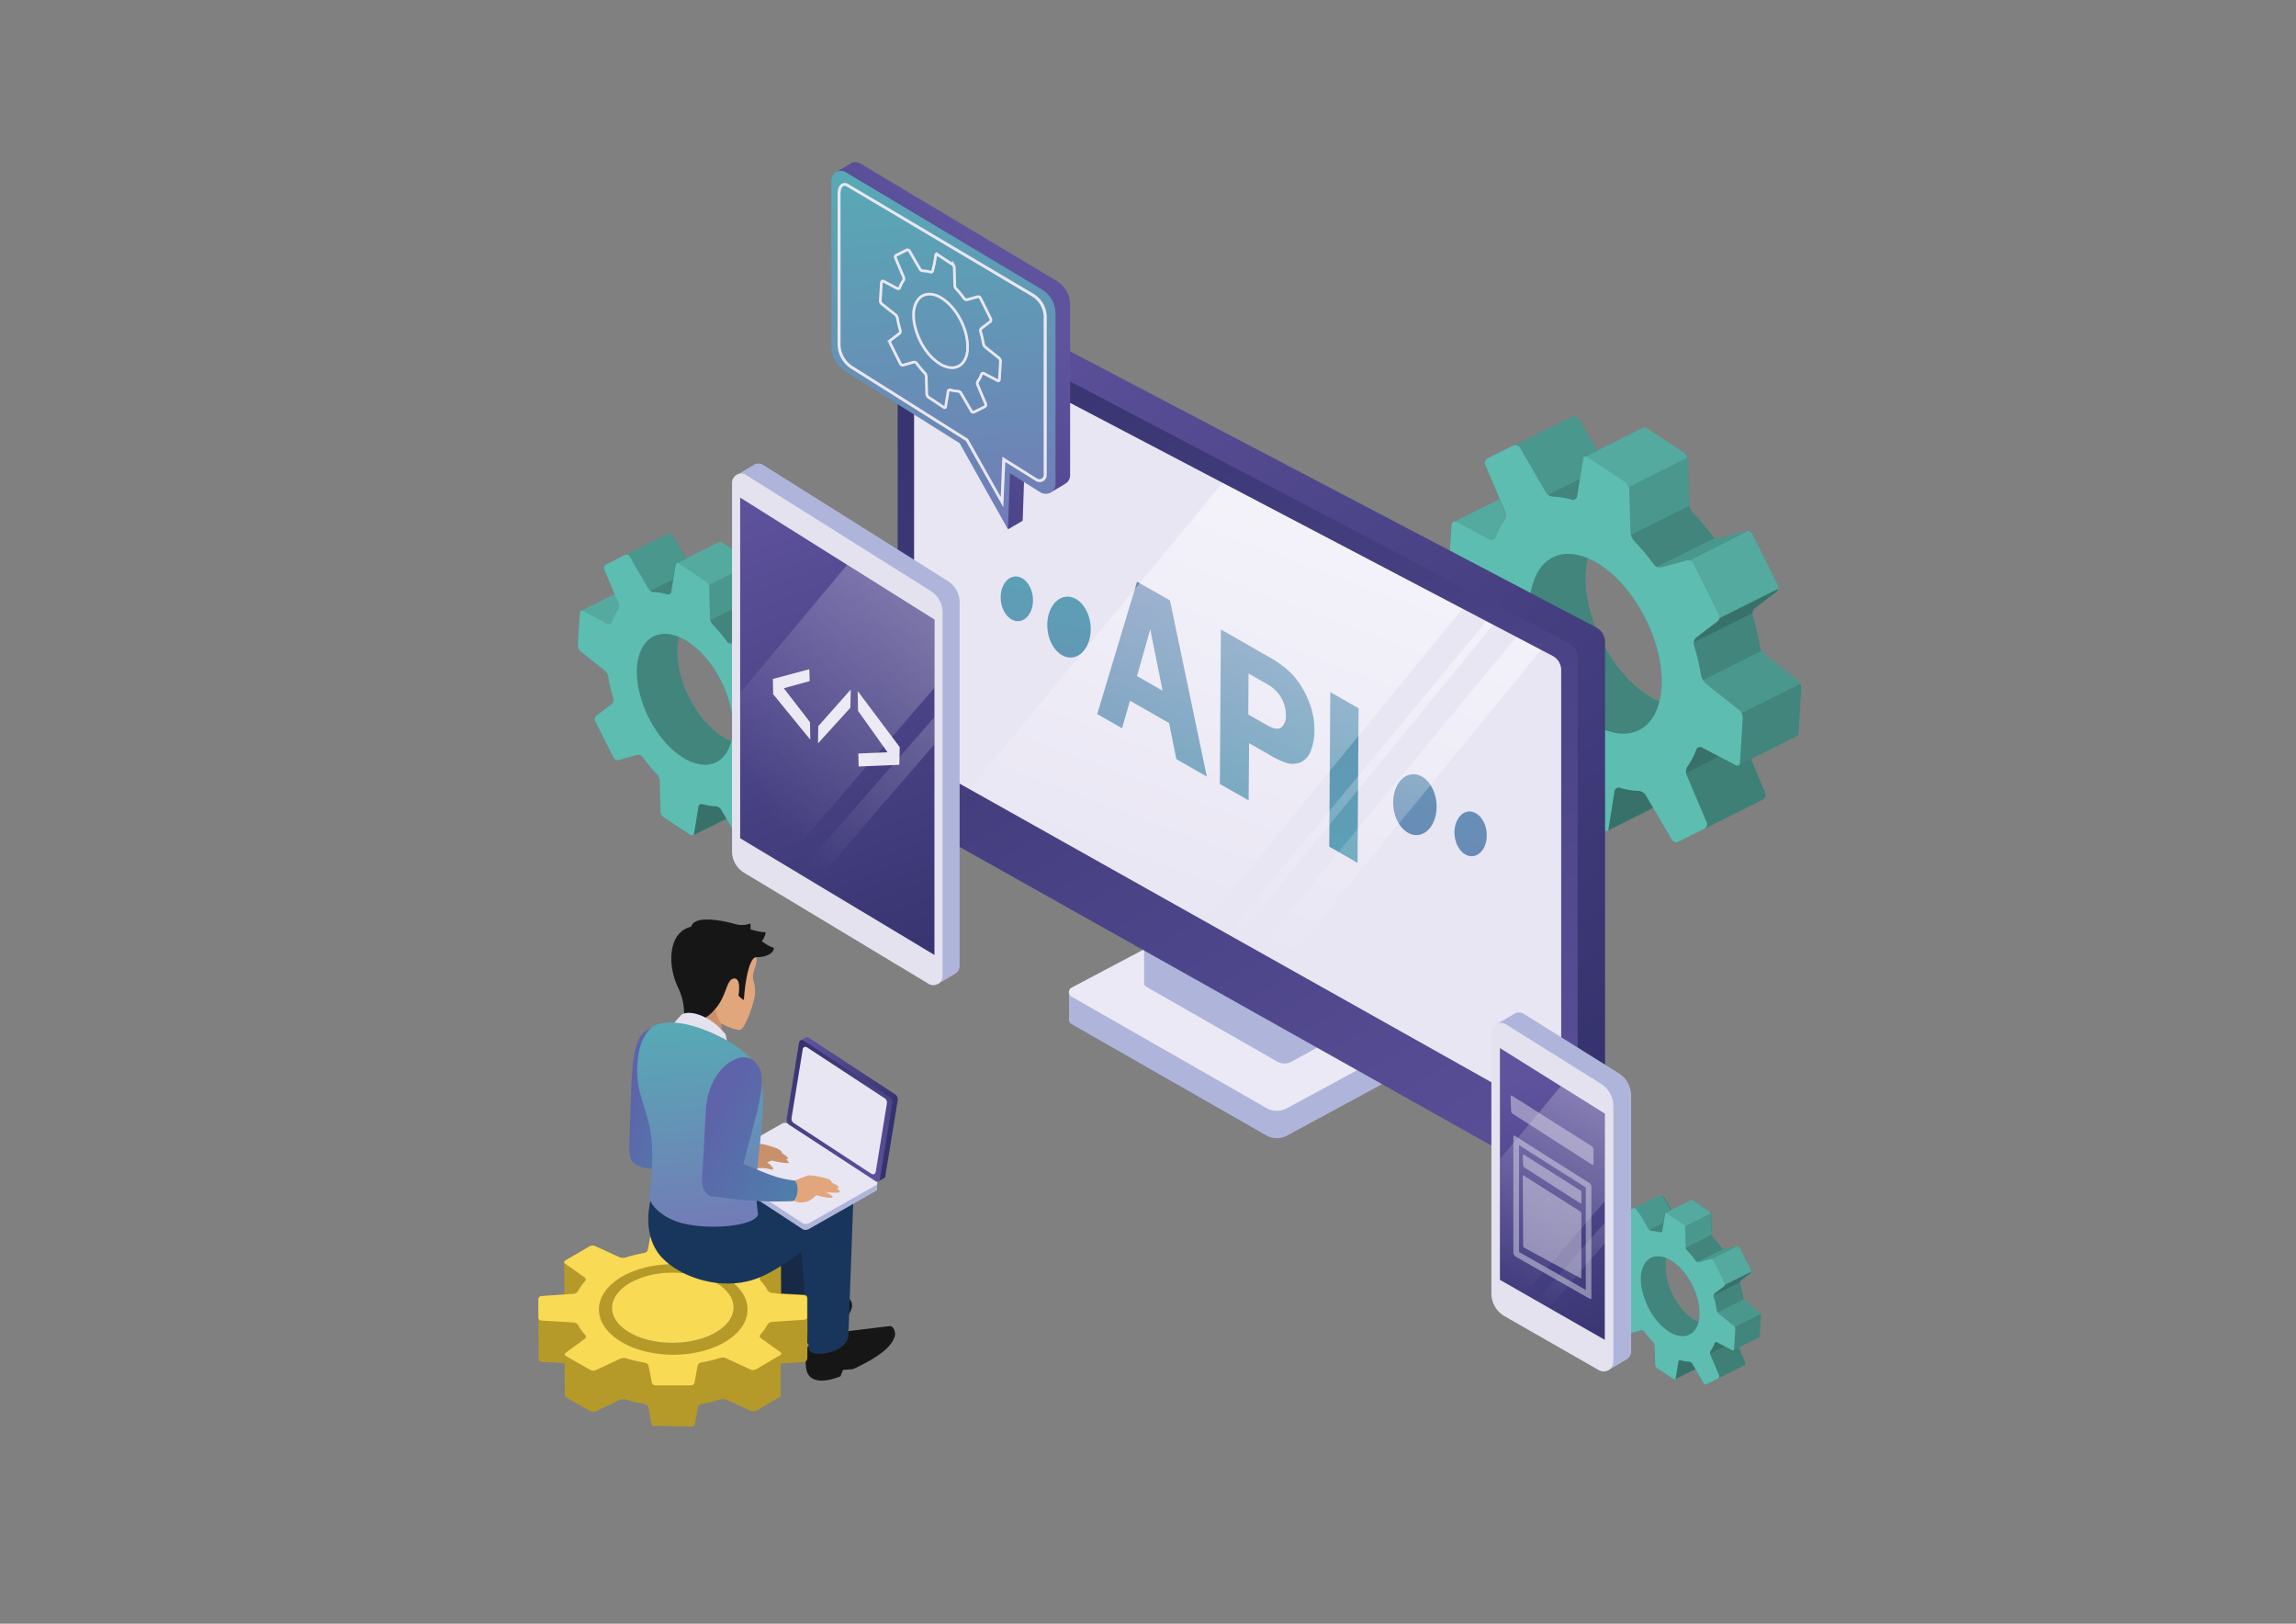 <svg xmlns="http://www.w3.org/2000/svg" xmlns:xlink="http://www.w3.org/1999/xlink" id="&#x421;&#x43B;&#x43E;&#x439;_7" data-name="&#x421;&#x43B;&#x43E;&#x439; 7" viewBox="0 0 841.89 595.28"><rect x="0" y="0" width="841.89" height="595.28" fill="#808080" stroke="none"/><defs><style>.cls-1,.cls-53{fill:none;}.cls-2{fill:#5dbdb0;}.cls-3{opacity:0.3;}.cls-4{opacity:0.05;}.cls-5{opacity:0.4;}.cls-6{opacity:0.2;}.cls-7{opacity:0.1;}.cls-8{opacity:0.15;}.cls-9{fill:url(#Безымянный_градиент_14);}.cls-10{fill:#afb5da;}.cls-11{fill:#ebe9f5;}.cls-12{fill:url(#Безымянный_градиент_14-2);}.cls-13{fill:#e9e6f4;}.cls-14,.cls-33,.cls-54{fill:#e4e2ef;}.cls-15{fill:url(#Безымянный_градиент_14-3);}.cls-16{clip-path:url(#clip-path);}.cls-17{opacity:0.6;}.cls-18{fill:url(#Безымянный_градиент_25);}.cls-19{fill:url(#Безымянный_градиент_25-2);}.cls-20{fill:url(#Безымянный_градиент_14-4);}.cls-21,.cls-32{fill:#c9916b;}.cls-21,.cls-22,.cls-23,.cls-24,.cls-25,.cls-26,.cls-33,.cls-34,.cls-35,.cls-51,.cls-52{fill-rule:evenodd;}.cls-22,.cls-31{fill:#e2a67d;}.cls-23{fill:#161616;}.cls-24{fill:url(#Безымянный_градиент_3);}.cls-25{fill:#172944;}.cls-26{fill:#18365b;}.cls-27{fill:#b59a2a;}.cls-28{fill:#f9da55;}.cls-29{fill:url(#Безымянный_градиент_14-5);}.cls-30{fill:url(#Безымянный_градиент_14-6);}.cls-34{fill:url(#Безымянный_градиент_5);}.cls-35{fill:url(#Безымянный_градиент_3-2);}.cls-36{fill:url(#Безымянный_градиент_6);}.cls-37{fill:url(#Безымянный_градиент_6-2);}.cls-38{fill:url(#Безымянный_градиент_6-3);}.cls-39{fill:url(#Безымянный_градиент_5-2);}.cls-40{fill:url(#Безымянный_градиент_5-3);}.cls-41{fill:url(#Безымянный_градиент_5-4);}.cls-42{fill:url(#Безымянный_градиент_5-5);}.cls-43{clip-path:url(#clip-path-2);}.cls-44{fill:url(#Безымянный_градиент_25-3);}.cls-45{fill:url(#Безымянный_градиент_25-4);}.cls-46{fill:url(#Безымянный_градиент_25-5);}.cls-47{fill:#eae7f4;}.cls-48{clip-path:url(#clip-path-3);}.cls-49{fill:url(#Безымянный_градиент_25-6);}.cls-50{fill:url(#Безымянный_градиент_25-7);}.cls-51{fill:url(#Безымянный_градиент_14-7);}.cls-52{fill:url(#Безымянный_градиент_5-6);}.cls-53{stroke:#eae7f4;stroke-miterlimit:10;}.cls-54{opacity:0.47;}</style><linearGradient id="&#x411;&#x435;&#x437;&#x44B;&#x43C;&#x44F;&#x43D;&#x43D;&#x44B;&#x439;_&#x433;&#x440;&#x430;&#x434;&#x438;&#x435;&#x43D;&#x442;_14" x1="578.93" y1="407.27" x2="341.63" y2="107.43" gradientUnits="userSpaceOnUse"><stop offset="0" stop-color="#34326d"></stop><stop offset="1" stop-color="#5f539e"></stop></linearGradient><linearGradient id="&#x411;&#x435;&#x437;&#x44B;&#x43C;&#x44F;&#x43D;&#x43D;&#x44B;&#x439;_&#x433;&#x440;&#x430;&#x434;&#x438;&#x435;&#x43D;&#x442;_14-2" x1="359.71" y1="105" x2="575.37" y2="477.79" xlink:href="#&#x411;&#x435;&#x437;&#x44B;&#x43C;&#x44F;&#x43D;&#x43D;&#x44B;&#x439;_&#x433;&#x440;&#x430;&#x434;&#x438;&#x435;&#x43D;&#x442;_14"></linearGradient><linearGradient id="&#x411;&#x435;&#x437;&#x44B;&#x43C;&#x44F;&#x43D;&#x43D;&#x44B;&#x439;_&#x433;&#x440;&#x430;&#x434;&#x438;&#x435;&#x43D;&#x442;_14-3" x1="588.55" y1="504.13" x2="556.47" y2="395.68" xlink:href="#&#x411;&#x435;&#x437;&#x44B;&#x43C;&#x44F;&#x43D;&#x43D;&#x44B;&#x439;_&#x433;&#x440;&#x430;&#x434;&#x438;&#x435;&#x43D;&#x442;_14"></linearGradient><clipPath id="clip-path"><polygon class="cls-1" points="549.99 469.21 588.44 491.21 588.44 408.3 549.99 384.24 549.99 469.21"></polygon></clipPath><linearGradient id="&#x411;&#x435;&#x437;&#x44B;&#x43C;&#x44F;&#x43D;&#x43D;&#x44B;&#x439;_&#x433;&#x440;&#x430;&#x434;&#x438;&#x435;&#x43D;&#x442;_25" x1="649.12" y1="342.22" x2="544.01" y2="460.6" gradientUnits="userSpaceOnUse"><stop offset="0" stop-color="#fff"></stop><stop offset="0.35" stop-color="#fff" stop-opacity="0.65"></stop><stop offset="1" stop-color="#fff" stop-opacity="0"></stop></linearGradient><linearGradient id="&#x411;&#x435;&#x437;&#x44B;&#x43C;&#x44F;&#x43D;&#x43D;&#x44B;&#x439;_&#x433;&#x440;&#x430;&#x434;&#x438;&#x435;&#x43D;&#x442;_25-2" x1="669.78" y1="360.56" x2="564.66" y2="478.94" xlink:href="#&#x411;&#x435;&#x437;&#x44B;&#x43C;&#x44F;&#x43D;&#x43D;&#x44B;&#x439;_&#x433;&#x440;&#x430;&#x434;&#x438;&#x435;&#x43D;&#x442;_25"></linearGradient><linearGradient id="&#x411;&#x435;&#x437;&#x44B;&#x43C;&#x44F;&#x43D;&#x43D;&#x44B;&#x439;_&#x433;&#x440;&#x430;&#x434;&#x438;&#x435;&#x43D;&#x442;_14-4" x1="343.15" y1="363.58" x2="272.97" y2="176.46" xlink:href="#&#x411;&#x435;&#x437;&#x44B;&#x43C;&#x44F;&#x43D;&#x43D;&#x44B;&#x439;_&#x433;&#x440;&#x430;&#x434;&#x438;&#x435;&#x43D;&#x442;_14"></linearGradient><linearGradient id="&#x411;&#x435;&#x437;&#x44B;&#x43C;&#x44F;&#x43D;&#x43D;&#x44B;&#x439;_&#x433;&#x440;&#x430;&#x434;&#x438;&#x435;&#x43D;&#x442;_3" x1="295.14" y1="417.6" x2="230.77" y2="400.2" gradientUnits="userSpaceOnUse"><stop offset="0" stop-color="#35ada9"></stop><stop offset="1" stop-color="#5e63aa"></stop></linearGradient><linearGradient id="&#x411;&#x435;&#x437;&#x44B;&#x43C;&#x44F;&#x43D;&#x43D;&#x44B;&#x439;_&#x433;&#x440;&#x430;&#x434;&#x438;&#x435;&#x43D;&#x442;_14-5" x1="327.57" y1="462.85" x2="289.45" y2="443.74" gradientTransform="translate(12.23 -57.41) rotate(1.78)" xlink:href="#&#x411;&#x435;&#x437;&#x44B;&#x43C;&#x44F;&#x43D;&#x43D;&#x44B;&#x439;_&#x433;&#x440;&#x430;&#x434;&#x438;&#x435;&#x43D;&#x442;_14"></linearGradient><linearGradient id="&#x411;&#x435;&#x437;&#x44B;&#x43C;&#x44F;&#x43D;&#x43D;&#x44B;&#x439;_&#x433;&#x440;&#x430;&#x434;&#x438;&#x435;&#x43D;&#x442;_14-6" x1="294.26" y1="429.79" x2="327.48" y2="483.99" gradientTransform="translate(12.23 -57.41) rotate(1.78)" xlink:href="#&#x411;&#x435;&#x437;&#x44B;&#x43C;&#x44F;&#x43D;&#x43D;&#x44B;&#x439;_&#x433;&#x440;&#x430;&#x434;&#x438;&#x435;&#x43D;&#x442;_14"></linearGradient><linearGradient id="&#x411;&#x435;&#x437;&#x44B;&#x43C;&#x44F;&#x43D;&#x43D;&#x44B;&#x439;_&#x433;&#x440;&#x430;&#x434;&#x438;&#x435;&#x43D;&#x442;_5" x1="252.99" y1="348.09" x2="261.17" y2="457.4" gradientUnits="userSpaceOnUse"><stop offset="0" stop-color="#4dbab4"></stop><stop offset="1" stop-color="#7577b7"></stop></linearGradient><linearGradient id="&#x411;&#x435;&#x437;&#x44B;&#x43C;&#x44F;&#x43D;&#x43D;&#x44B;&#x439;_&#x433;&#x440;&#x430;&#x434;&#x438;&#x435;&#x43D;&#x442;_3-2" x1="388.05" y1="679.32" x2="285.76" y2="637.45" gradientTransform="translate(72.26 -263.2) rotate(8.47)" xlink:href="#&#x411;&#x435;&#x437;&#x44B;&#x43C;&#x44F;&#x43D;&#x43D;&#x44B;&#x439;_&#x433;&#x440;&#x430;&#x434;&#x438;&#x435;&#x43D;&#x442;_3"></linearGradient><linearGradient id="&#x411;&#x435;&#x437;&#x44B;&#x43C;&#x44F;&#x43D;&#x43D;&#x44B;&#x439;_&#x433;&#x440;&#x430;&#x434;&#x438;&#x435;&#x43D;&#x442;_6" x1="387.16" y1="1011.53" x2="266.96" y2="797.84" gradientTransform="matrix(0.88, 0.5, -0.01, 1.13, 149.65, -898.64)" xlink:href="#&#x411;&#x435;&#x437;&#x44B;&#x43C;&#x44F;&#x43D;&#x43D;&#x44B;&#x439;_&#x433;&#x440;&#x430;&#x434;&#x438;&#x435;&#x43D;&#x442;_5"></linearGradient><linearGradient id="&#x411;&#x435;&#x437;&#x44B;&#x43C;&#x44F;&#x43D;&#x43D;&#x44B;&#x439;_&#x433;&#x440;&#x430;&#x434;&#x438;&#x435;&#x43D;&#x442;_6-2" x1="426.92" y1="989.16" x2="306.72" y2="775.47" gradientTransform="matrix(0.88, 0.5, -0.01, 1.13, 149.65, -898.64)" xlink:href="#&#x411;&#x435;&#x437;&#x44B;&#x43C;&#x44F;&#x43D;&#x43D;&#x44B;&#x439;_&#x433;&#x440;&#x430;&#x434;&#x438;&#x435;&#x43D;&#x442;_5"></linearGradient><linearGradient id="&#x411;&#x435;&#x437;&#x44B;&#x43C;&#x44F;&#x43D;&#x43D;&#x44B;&#x439;_&#x433;&#x440;&#x430;&#x434;&#x438;&#x435;&#x43D;&#x442;_6-3" x1="453.51" y1="974.21" x2="333.31" y2="760.52" gradientTransform="matrix(0.88, 0.5, -0.01, 1.13, 149.65, -898.64)" xlink:href="#&#x411;&#x435;&#x437;&#x44B;&#x43C;&#x44F;&#x43D;&#x43D;&#x44B;&#x439;_&#x433;&#x440;&#x430;&#x434;&#x438;&#x435;&#x43D;&#x442;_5"></linearGradient><linearGradient id="&#x411;&#x435;&#x437;&#x44B;&#x43C;&#x44F;&#x43D;&#x43D;&#x44B;&#x439;_&#x433;&#x440;&#x430;&#x434;&#x438;&#x435;&#x43D;&#x442;_5-2" x1="545.35" y1="153.81" x2="503.61" y2="375.85" gradientTransform="translate(31.5 -49.56) rotate(5.64)" xlink:href="#&#x411;&#x435;&#x437;&#x44B;&#x43C;&#x44F;&#x43D;&#x43D;&#x44B;&#x439;_&#x433;&#x440;&#x430;&#x434;&#x438;&#x435;&#x43D;&#x442;_5"></linearGradient><linearGradient id="&#x411;&#x435;&#x437;&#x44B;&#x43C;&#x44F;&#x43D;&#x43D;&#x44B;&#x439;_&#x433;&#x440;&#x430;&#x434;&#x438;&#x435;&#x43D;&#x442;_5-3" x1="411.03" y1="128.56" x2="369.3" y2="350.6" gradientTransform="translate(24.49 -37.41) rotate(5.64)" xlink:href="#&#x411;&#x435;&#x437;&#x44B;&#x43C;&#x44F;&#x43D;&#x43D;&#x44B;&#x439;_&#x433;&#x440;&#x430;&#x434;&#x438;&#x435;&#x43D;&#x442;_5"></linearGradient><linearGradient id="&#x411;&#x435;&#x437;&#x44B;&#x43C;&#x44F;&#x43D;&#x43D;&#x44B;&#x439;_&#x433;&#x440;&#x430;&#x434;&#x438;&#x435;&#x43D;&#x442;_5-4" x1="567.02" y1="157.88" x2="525.29" y2="379.92" gradientTransform="translate(32.65 -51.51) rotate(5.64)" xlink:href="#&#x411;&#x435;&#x437;&#x44B;&#x43C;&#x44F;&#x43D;&#x43D;&#x44B;&#x439;_&#x433;&#x440;&#x430;&#x434;&#x438;&#x435;&#x43D;&#x442;_5"></linearGradient><linearGradient id="&#x411;&#x435;&#x437;&#x44B;&#x43C;&#x44F;&#x43D;&#x43D;&#x44B;&#x439;_&#x433;&#x440;&#x430;&#x434;&#x438;&#x435;&#x43D;&#x442;_5-5" x1="390.67" y1="124.73" x2="348.94" y2="346.77" gradientTransform="translate(23.38 -35.58) rotate(5.64)" xlink:href="#&#x411;&#x435;&#x437;&#x44B;&#x43C;&#x44F;&#x43D;&#x43D;&#x44B;&#x439;_&#x433;&#x440;&#x430;&#x434;&#x438;&#x435;&#x43D;&#x442;_5"></linearGradient><clipPath id="clip-path-2"><path class="cls-1" d="M338.17,279.56,567,408.15a3.61,3.61,0,0,0,5.37-3.15l0-159.3a5.88,5.88,0,0,0-3.13-5.2L340.5,120.39a3.61,3.61,0,0,0-5.28,3.2l0,150.86A5.86,5.86,0,0,0,338.17,279.56Z"></path></clipPath><linearGradient id="&#x411;&#x435;&#x437;&#x44B;&#x43C;&#x44F;&#x43D;&#x43D;&#x44B;&#x439;_&#x433;&#x440;&#x430;&#x434;&#x438;&#x435;&#x43D;&#x442;_25-3" x1="484.72" y1="152.55" x2="416.75" y2="334.16" gradientTransform="translate(0.06 -0.52) rotate(0.02)" xlink:href="#&#x411;&#x435;&#x437;&#x44B;&#x43C;&#x44F;&#x43D;&#x43D;&#x44B;&#x439;_&#x433;&#x440;&#x430;&#x434;&#x438;&#x435;&#x43D;&#x442;_25"></linearGradient><linearGradient id="&#x411;&#x435;&#x437;&#x44B;&#x43C;&#x44F;&#x43D;&#x43D;&#x44B;&#x439;_&#x433;&#x440;&#x430;&#x434;&#x438;&#x435;&#x43D;&#x442;_25-4" x1="556.09" y1="180.07" x2="488.39" y2="360.96" gradientTransform="translate(0.06 -0.52) rotate(0.02)" xlink:href="#&#x411;&#x435;&#x437;&#x44B;&#x43C;&#x44F;&#x43D;&#x43D;&#x44B;&#x439;_&#x433;&#x440;&#x430;&#x434;&#x438;&#x435;&#x43D;&#x442;_25"></linearGradient><linearGradient id="&#x411;&#x435;&#x437;&#x44B;&#x43C;&#x44F;&#x43D;&#x43D;&#x44B;&#x439;_&#x433;&#x440;&#x430;&#x434;&#x438;&#x435;&#x43D;&#x442;_25-5" x1="541.32" y1="174.55" x2="473.62" y2="355.44" gradientTransform="translate(0.06 -0.52) rotate(0.02)" xlink:href="#&#x411;&#x435;&#x437;&#x44B;&#x43C;&#x44F;&#x43D;&#x43D;&#x44B;&#x439;_&#x433;&#x440;&#x430;&#x434;&#x438;&#x435;&#x43D;&#x442;_25"></linearGradient><clipPath id="clip-path-3"><polygon class="cls-1" points="271.4 307.32 342.64 350.1 342.64 227.17 271.4 182.43 271.4 307.32"></polygon></clipPath><linearGradient id="&#x411;&#x435;&#x437;&#x44B;&#x43C;&#x44F;&#x43D;&#x43D;&#x44B;&#x439;_&#x433;&#x440;&#x430;&#x434;&#x438;&#x435;&#x43D;&#x442;_25-6" x1="437.17" y1="149.5" x2="270.69" y2="283.48" xlink:href="#&#x411;&#x435;&#x437;&#x44B;&#x43C;&#x44F;&#x43D;&#x43D;&#x44B;&#x439;_&#x433;&#x440;&#x430;&#x434;&#x438;&#x435;&#x43D;&#x442;_25"></linearGradient><linearGradient id="&#x411;&#x435;&#x437;&#x44B;&#x43C;&#x44F;&#x43D;&#x43D;&#x44B;&#x439;_&#x433;&#x440;&#x430;&#x434;&#x438;&#x435;&#x43D;&#x442;_25-7" x1="459.76" y1="177.57" x2="293.28" y2="311.55" xlink:href="#&#x411;&#x435;&#x437;&#x44B;&#x43C;&#x44F;&#x43D;&#x43D;&#x44B;&#x439;_&#x433;&#x440;&#x430;&#x434;&#x438;&#x435;&#x43D;&#x442;_25"></linearGradient><linearGradient id="&#x411;&#x435;&#x437;&#x44B;&#x43C;&#x44F;&#x43D;&#x43D;&#x44B;&#x439;_&#x433;&#x440;&#x430;&#x434;&#x438;&#x435;&#x43D;&#x442;_14-7" x1="267.84" y1="189.66" x2="369.6" y2="102.31" xlink:href="#&#x411;&#x435;&#x437;&#x44B;&#x43C;&#x44F;&#x43D;&#x43D;&#x44B;&#x439;_&#x433;&#x440;&#x430;&#x434;&#x438;&#x435;&#x43D;&#x442;_14"></linearGradient><linearGradient id="&#x411;&#x435;&#x437;&#x44B;&#x43C;&#x44F;&#x43D;&#x43D;&#x44B;&#x439;_&#x433;&#x440;&#x430;&#x434;&#x438;&#x435;&#x43D;&#x442;_5-6" x1="337.93" y1="13.69" x2="352.52" y2="208.69" xlink:href="#&#x411;&#x435;&#x437;&#x44B;&#x43C;&#x44F;&#x43D;&#x43D;&#x44B;&#x439;_&#x433;&#x440;&#x430;&#x434;&#x438;&#x435;&#x43D;&#x442;_5"></linearGradient></defs><title>Test4</title><g id="Gear"><path class="cls-2" d="M532.22,192.56l-1,16.35a3.9,3.9,0,0,0,1.28,2.87l12.38,9.88a5.35,5.35,0,0,1,1.64,2.86,86.21,86.21,0,0,0,2.61,11.17,2.72,2.72,0,0,1-.88,2.76l-7.67,5.84A2.2,2.2,0,0,0,540,247l9.31,18.65a2.24,2.24,0,0,0,2.49,1.11l9.28-2.62a2.71,2.71,0,0,1,2.74,1,84.49,84.49,0,0,0,7.35,8.81,5.24,5.24,0,0,1,1.29,3l.47,15.84a3.33,3.33,0,0,0,.46,1.53,4.33,4.33,0,0,0,.48.7,2.76,2.76,0,0,0,.58.51l13.66,9a1.22,1.22,0,0,0,.95.23,1,1,0,0,0,.26-.11h0l16.88-8.43L613,307.84a1.89,1.89,0,0,0,2.47.74l7.55-3.76a1.51,1.51,0,0,0,.35-.14l23.06-11.54a2,2,0,0,0,.42-.29,1.49,1.49,0,0,0,.17-.18h0a2.26,2.26,0,0,0,.25-.4h0a1.38,1.38,0,0,0,.12-.34h0a1.13,1.13,0,0,0,.06-.36,1.65,1.65,0,0,0-.07-.62,1.17,1.17,0,0,0-.06-.2l-5.25-12.42,16.86-8.42.1-.05h0a.65.65,0,0,0,.2-.15h0a1.91,1.91,0,0,0,.15-.21.05.05,0,0,0,0,0,.5.5,0,0,0,.08-.2l0-.15a.92.92,0,0,0,.05-.26l1-16.34a2.41,2.41,0,0,0,0-.38c0-.1,0-.21-.05-.32s0-.13,0-.19a2,2,0,0,0-.09-.29l-.1-.27c0-.1-.08-.18-.12-.27a3.41,3.41,0,0,0-.17-.33c-.06-.08-.11-.17-.17-.24a0,0,0,0,0,0,0,.76.76,0,0,0-.11-.14,1.19,1.19,0,0,0-.15-.18,1.6,1.6,0,0,0-.27-.25l-12.38-9.89a2.21,2.21,0,0,1-.28-.26,3.08,3.08,0,0,1-.24-.27c-.06-.06-.1-.14-.15-.2a.3.3,0,0,1-.07-.1c-.07-.11-.15-.21-.21-.32a.85.85,0,0,1-.09-.15.34.34,0,0,1-.07-.11l0-.09a1.66,1.66,0,0,1-.13-.27.15.15,0,0,1,0-.08,1.22,1.22,0,0,1-.1-.24,4.23,4.23,0,0,1-.22-.76,84,84,0,0,0-2.6-11.18,1.65,1.65,0,0,1-.06-.32.52.52,0,0,1,0-.11c0-.1,0-.21,0-.31s0-.16,0-.24,0-.11,0-.16a.7.7,0,0,1,0-.14.16.16,0,0,1,0-.1,2.54,2.54,0,0,1,.17-.46s0,0,0-.06,0,0,0,0,.08-.16.12-.24a2.94,2.94,0,0,1,.2-.26.81.81,0,0,1,.12-.14,1.5,1.5,0,0,1,.23-.2l7.67-5.84.18-.15.15-.17a0,0,0,0,1,0,0,2.29,2.29,0,0,0,.33-.59,1.42,1.42,0,0,0,.11-.35,1.34,1.34,0,0,0,0-.35.86.86,0,0,0,0-.16v-.08a2.32,2.32,0,0,0,0-.38.14.14,0,0,0,0-.06,1.52,1.52,0,0,0-.12-.36l-9.32-18.66a2.15,2.15,0,0,0-1.86-1.14l0,0a1.82,1.82,0,0,0-.33,0,1,1,0,0,0-.34.06l-9.29,2.62-.11,0a.85.85,0,0,1-.23,0h0a1.7,1.7,0,0,1-.45,0,.5.5,0,0,1-.17,0,.32.32,0,0,1-.14,0,.08.08,0,0,1-.08,0,1.17,1.17,0,0,1-.25-.07.37.37,0,0,1-.14,0,.2.2,0,0,1-.09,0,.64.64,0,0,1-.21-.09.8.8,0,0,1-.21-.13,1,1,0,0,1-.24-.17,1.79,1.79,0,0,1-.38-.4l-1.31-1.74c-.45-.58-.9-1.16-1.36-1.71s-.91-1.12-1.37-1.66-.93-1.09-1.41-1.62c-.63-.7-1.26-1.39-1.91-2.07a5.35,5.35,0,0,1-1.15-2.15c0-.08,0-.15,0-.23a.59.59,0,0,1-.05-.22,3.28,3.28,0,0,1,0-.43l-.47-15.84a1.48,1.48,0,0,0,0-.21.94.94,0,0,0,0-.16l-.09-.39,0-.12s0,0,0-.06l0-.06a.75.75,0,0,1,0-.16h0a1.66,1.66,0,0,0-.16-.33,2.12,2.12,0,0,0-.12-.2h0a2.26,2.26,0,0,0-.13-.2l-.09-.13-.14-.15s0-.05-.05-.06l-.06-.08-.11-.1a1.62,1.62,0,0,0-.19-.17l-.05,0a.27.27,0,0,0-.08-.07l-.05,0h0l-13.65-9h0a2.91,2.91,0,0,0-.35-.18l-.08,0-.08,0h-.09s0,0,0,0h-.38l-.07,0h0a.23.23,0,0,0-.12.06l-4,2-3,1.47-.18.1-9.74,4.87h0l-6.77-11.66a.62.62,0,0,0-.14-.19.49.49,0,0,0-.15-.17h0a0,0,0,0,0,0,0,1.06,1.06,0,0,0-.2-.17s0,0,0,0l-.06,0-.06,0h0a.3.3,0,0,0-.11-.06l-.09-.05-.14,0a.08.08,0,0,0-.08,0h0l-.17,0h0a3,3,0,0,0-.43,0l-.23,0-.07,0-.19.05a.62.62,0,0,0-.22.1h0l-9.43,4.71-12.06,6-9.47,4.73a1.91,1.91,0,0,0-.9,2.42l5.25,12.42,2.12,5a3.43,3.43,0,0,1,0,2.24,3.82,3.82,0,0,1-.4.81c-.15.22-.31.44-.45.67h0c-.15.23-.29.46-.43.69s-.29.48-.43.73c-.28.48-.55,1-.8,1.52-.17.35-.34.72-.5,1.09s-.39.9-.57,1.36a1.5,1.5,0,0,1-2.15.85l-12.26-6.46a1.44,1.44,0,0,0-.59-.17,1.16,1.16,0,0,0-.42.05.91.91,0,0,0-.17.09.88.88,0,0,0-.15.12,1.07,1.07,0,0,0-.3.6A2,2,0,0,0,532.22,192.56Zm50,12.12c.74.31,1.48.68,2.24,1.08l.59.34c.2.1.4.22.6.34.4.24.8.49,1.2.76C600.2,216,610.22,236.07,609.25,252l-.09,1.13c0,.2,0,.39-.07.58,0,.35-.08.7-.14,1-.12.85-.29,1.68-.48,2.46a28.45,28.45,0,0,1-4.64-2.52c-13.32-8.8-23.32-28.86-22.36-44.79A30.1,30.1,0,0,1,582.25,204.68Z"></path><path class="cls-3" d="M532.22,192.56l-1,16.35a3.9,3.9,0,0,0,1.28,2.87l12.38,9.88a5.35,5.35,0,0,1,1.64,2.86,86.21,86.21,0,0,0,2.61,11.17,2.72,2.72,0,0,1-.88,2.76l-7.67,5.84A2.2,2.2,0,0,0,540,247l9.31,18.65a2.24,2.24,0,0,0,2.49,1.11l9.28-2.62a2.71,2.71,0,0,1,2.74,1,84.49,84.49,0,0,0,7.35,8.81,5.24,5.24,0,0,1,1.29,3l.47,15.84a3.33,3.33,0,0,0,.46,1.53,4.33,4.33,0,0,0,.48.7,2.76,2.76,0,0,0,.58.51l13.66,9a1.22,1.22,0,0,0,.95.23,1,1,0,0,0,.26-.11h0l16.88-8.43L613,307.84a1.89,1.89,0,0,0,2.47.74l7.55-3.76a1.51,1.51,0,0,0,.35-.14l23.06-11.54a2,2,0,0,0,.42-.29,1.49,1.49,0,0,0,.17-.18h0a2.26,2.26,0,0,0,.25-.4h0a1.38,1.38,0,0,0,.12-.34h0a1.13,1.13,0,0,0,.06-.36,1.65,1.65,0,0,0-.07-.62,1.17,1.17,0,0,0-.06-.2l-5.25-12.42,16.86-8.42.1-.05h0a.65.65,0,0,0,.2-.15h0a1.91,1.91,0,0,0,.15-.21.05.05,0,0,0,0,0,.5.5,0,0,0,.08-.2l0-.15a.92.92,0,0,0,.05-.26l1-16.34a2.41,2.41,0,0,0,0-.38c0-.1,0-.21-.05-.32s0-.13,0-.19a2,2,0,0,0-.09-.29l-.1-.27c0-.1-.08-.18-.12-.27a3.41,3.41,0,0,0-.17-.33c-.06-.08-.11-.17-.17-.24a0,0,0,0,0,0,0,.76.76,0,0,0-.11-.14,1.19,1.19,0,0,0-.15-.18,1.6,1.6,0,0,0-.27-.25l-12.38-9.89a2.21,2.21,0,0,1-.28-.26,3.08,3.08,0,0,1-.24-.27c-.06-.06-.1-.14-.15-.2a.3.3,0,0,1-.07-.1c-.07-.11-.15-.21-.21-.32a.85.85,0,0,1-.09-.15.34.34,0,0,1-.07-.11l0-.09a1.66,1.66,0,0,1-.13-.27.15.15,0,0,1,0-.08,1.22,1.22,0,0,1-.1-.24,4.23,4.23,0,0,1-.22-.76,84,84,0,0,0-2.6-11.18,1.65,1.65,0,0,1-.06-.32.52.52,0,0,1,0-.11c0-.1,0-.21,0-.31s0-.16,0-.24,0-.11,0-.16a.7.7,0,0,1,0-.14.16.16,0,0,1,0-.1,2.54,2.54,0,0,1,.17-.46s0,0,0-.06,0,0,0,0,.08-.16.12-.24a2.94,2.94,0,0,1,.2-.26.81.81,0,0,1,.12-.14,1.5,1.5,0,0,1,.23-.2l7.67-5.84.18-.15.15-.17a0,0,0,0,1,0,0,2.29,2.29,0,0,0,.33-.59,1.42,1.42,0,0,0,.11-.35,1.34,1.34,0,0,0,0-.35.86.86,0,0,0,0-.16v-.08a2.32,2.32,0,0,0,0-.38.14.14,0,0,0,0-.06,1.52,1.52,0,0,0-.12-.36l-9.32-18.66a2.15,2.15,0,0,0-1.86-1.14l0,0a1.82,1.82,0,0,0-.33,0,1,1,0,0,0-.34.06l-9.29,2.62-.11,0a.85.85,0,0,1-.23,0h0a1.7,1.7,0,0,1-.45,0,.5.5,0,0,1-.17,0,.32.32,0,0,1-.14,0,.08.08,0,0,1-.08,0,1.17,1.17,0,0,1-.25-.07.37.37,0,0,1-.14,0,.2.2,0,0,1-.09,0,.64.64,0,0,1-.21-.09.8.8,0,0,1-.21-.13,1,1,0,0,1-.24-.17,1.79,1.79,0,0,1-.38-.4l-1.31-1.74c-.45-.58-.9-1.16-1.36-1.71s-.91-1.12-1.37-1.66-.93-1.09-1.41-1.62c-.63-.7-1.26-1.39-1.91-2.07a5.35,5.35,0,0,1-1.15-2.15c0-.08,0-.15,0-.23a.59.59,0,0,1-.05-.22,3.28,3.28,0,0,1,0-.43l-.47-15.84a1.48,1.48,0,0,0,0-.21.94.94,0,0,0,0-.16l-.09-.39,0-.12s0,0,0-.06l0-.06a.75.75,0,0,1,0-.16h0a1.66,1.66,0,0,0-.16-.33,2.12,2.12,0,0,0-.12-.2h0a2.26,2.26,0,0,0-.13-.2l-.09-.13-.14-.15s0-.05-.05-.06l-.06-.08-.11-.1a1.62,1.62,0,0,0-.19-.17l-.05,0a.27.27,0,0,0-.08-.07l-.05,0h0l-13.65-9h0a2.91,2.91,0,0,0-.35-.18l-.08,0-.08,0h-.09s0,0,0,0h-.38l-.07,0h0a.23.23,0,0,0-.12.06l-4,2-3,1.47-.18.1-9.74,4.87h0l-6.77-11.66a.62.62,0,0,0-.14-.19.49.49,0,0,0-.15-.17h0a0,0,0,0,0,0,0,1.06,1.06,0,0,0-.2-.17s0,0,0,0l-.06,0-.06,0h0a.3.3,0,0,0-.11-.06l-.09-.05-.14,0a.08.08,0,0,0-.08,0h0l-.17,0h0a3,3,0,0,0-.43,0l-.23,0-.07,0-.19.05a.62.62,0,0,0-.22.1h0l-9.43,4.71-12.06,6-9.47,4.73a1.91,1.91,0,0,0-.9,2.42l5.25,12.42,2.12,5a3.43,3.43,0,0,1,0,2.24,3.82,3.82,0,0,1-.4.81c-.15.22-.31.44-.45.67h0c-.15.23-.29.46-.43.69s-.29.48-.43.73c-.28.48-.55,1-.8,1.52-.17.35-.34.72-.5,1.09s-.39.9-.57,1.36a1.5,1.5,0,0,1-2.15.85l-12.26-6.46a1.44,1.44,0,0,0-.59-.17,1.16,1.16,0,0,0-.42.05.91.91,0,0,0-.17.09.88.88,0,0,0-.15.12,1.07,1.07,0,0,0-.3.6A2,2,0,0,0,532.22,192.56Zm50,12.12c.74.31,1.48.68,2.24,1.08l.59.34c.2.1.4.22.6.34.4.24.8.49,1.2.76C600.2,216,610.22,236.07,609.25,252l-.09,1.13c0,.2,0,.39-.07.58,0,.35-.08.7-.14,1-.12.85-.29,1.68-.48,2.46a28.45,28.45,0,0,1-4.64-2.52c-13.32-8.8-23.32-28.86-22.36-44.79A30.1,30.1,0,0,1,582.25,204.68Z"></path><path class="cls-4" d="M630.33,277.33l6,3.17a1.19,1.19,0,0,0,1.12.07l4.57-2.27,5.24,12.41a1.91,1.91,0,0,1-.89,2.42l-23.07,11.55a1.84,1.84,0,0,1-1.38.11l-3.72-21.42Z"></path><path class="cls-2" d="M621,235.57l21.55-10.78a2.68,2.68,0,0,1,1-1.87l7.67-5.83a2.25,2.25,0,0,0,.77-1.26L630.45,226.6a2.11,2.11,0,0,1-.77,1.22L622,233.66A2.72,2.72,0,0,0,621,235.57Z"></path><path class="cls-5" d="M621,235.57l21.55-10.78a2.68,2.68,0,0,1,1-1.87l7.67-5.83a2.25,2.25,0,0,0,.77-1.26L630.45,226.6a2.11,2.11,0,0,1-.77,1.22L622,233.66A2.72,2.72,0,0,0,621,235.57Z"></path><path class="cls-2" d="M607.52,207.87a2.65,2.65,0,0,0,1.7.16l9.28-2.62a2.06,2.06,0,0,1,.66-.07h0l21.53-10.73a1.91,1.91,0,0,0-.67.06l-9.28,2.62a2.59,2.59,0,0,1-1.68-.17Z"></path><path class="cls-6" d="M607.52,207.87a2.65,2.65,0,0,0,1.7.16l9.28-2.62a2.06,2.06,0,0,1,.66-.07h0l21.53-10.73a1.91,1.91,0,0,0-.67.06l-9.28,2.62a2.59,2.59,0,0,1-1.68-.17Z"></path><path class="cls-2" d="M597.2,178.53a3.46,3.46,0,0,1,.18.87l.45,15.84a3.68,3.68,0,0,0,.15.89l21.54-10.75a4.16,4.16,0,0,1-.15-.88l-.46-15.84a2.61,2.61,0,0,0-.18-.88Z"></path><path class="cls-6" d="M597.2,178.53a3.46,3.46,0,0,1,.18.87l.45,15.84a3.68,3.68,0,0,0,.15.89l21.54-10.75a4.16,4.16,0,0,1-.15-.88l-.46-15.84a2.61,2.61,0,0,0-.18-.88Z"></path><path class="cls-2" d="M549.75,183.08l-16.87,8.41a1.25,1.25,0,0,1,1,.13l12.26,6.45a1.5,1.5,0,0,0,2.15-.85,28.08,28.08,0,0,1,3.2-6.07,3.51,3.51,0,0,0,.37-3.05Z"></path><path class="cls-2" d="M532.8,191.52h0Z"></path><path class="cls-2" d="M554.87,163.51a1.92,1.92,0,0,1,2.44.76l9.5,16.38a2.78,2.78,0,0,0,.72.78l6.07-3,5.66-2.83,1.17-7.18a1.18,1.18,0,0,1,.63-.94l.07,0,4.49-2.24-6.78-11.66a1.91,1.91,0,0,0-2.44-.74l-9.46,4.72Z"></path><path class="cls-2" d="M624.49,249.4a4.28,4.28,0,0,0,.89,1l12.37,9.89a3.2,3.2,0,0,1,.86,1.1l21.51-10.75a3.33,3.33,0,0,0-.82-1.09l-12.39-9.89a5.16,5.16,0,0,1-.89-1.07Z"></path><path class="cls-2" d="M619.5,205.39a2.24,2.24,0,0,1,1.49,1.12l9.31,18.67a2.06,2.06,0,0,1,.15,1.42L652,215.83a2.1,2.1,0,0,0-.14-1.4l-9.31-18.66a2.19,2.19,0,0,0-1.64-1.14Z"></path><path class="cls-2" d="M581.13,167.42a1.23,1.23,0,0,1,1.06.2l5.59,3.7,8.07,5.34a3.75,3.75,0,0,1,1.35,1.87l21.54-10.75a3.78,3.78,0,0,0-1.35-1.86l-13.66-9a1.56,1.56,0,0,0-.7-.25.7.7,0,0,0-.43.09l-7.06,3.5-.19.1-9.73,4.86Z"></path><path class="cls-7" d="M549.75,183.08l-16.87,8.41a1.25,1.25,0,0,1,1,.13l12.26,6.45a1.5,1.5,0,0,0,2.15-.85,28.08,28.08,0,0,1,3.2-6.07,3.51,3.51,0,0,0,.37-3.05Z"></path><path class="cls-6" d="M554.87,163.51a1.92,1.92,0,0,1,2.44.76l9.5,16.38a2.78,2.78,0,0,0,.72.78l6.07-3,5.66-2.83,1.17-7.18a1.18,1.18,0,0,1,.63-.94l.07,0,4.49-2.24-6.78-11.66a1.91,1.91,0,0,0-2.44-.74l-9.46,4.72Z"></path><path class="cls-6" d="M624.49,249.4a4.28,4.28,0,0,0,.89,1l12.37,9.89a3.2,3.2,0,0,1,.86,1.1l21.51-10.75a3.33,3.33,0,0,0-.82-1.09l-12.39-9.89a5.16,5.16,0,0,1-.89-1.07Z"></path><path class="cls-7" d="M619.5,205.39a2.24,2.24,0,0,1,1.49,1.12l9.31,18.67a2.06,2.06,0,0,1,.15,1.42L652,215.83a2.1,2.1,0,0,0-.14-1.4l-9.31-18.66a2.19,2.19,0,0,0-1.64-1.14Z"></path><path class="cls-7" d="M581.13,167.42a1.23,1.23,0,0,1,1.06.2l5.59,3.7,8.07,5.34a3.75,3.75,0,0,1,1.35,1.87l21.54-10.75a3.78,3.78,0,0,0-1.35-1.86l-13.66-9a1.56,1.56,0,0,0-.7-.25.7.7,0,0,0-.43.09l-7.06,3.5-.19.1-9.73,4.86Z"></path><path class="cls-8" d="M618.23,283.37l12.1-6-6.22-3.27a1.47,1.47,0,0,0-2.15.83,28.48,28.48,0,0,1-3.2,6.09A3.49,3.49,0,0,0,618.23,283.37Z"></path><path class="cls-8" d="M589.3,304.61l16.9-8.42-2.75-4.72a3.48,3.48,0,0,0-2.66-1.53,28.28,28.28,0,0,1-6.77-1.11,1.5,1.5,0,0,0-2,1.22l-2.22,13.67A1.22,1.22,0,0,1,589.3,304.61Z"></path><path class="cls-2" d="M532.22,192.56l-1,16.35a3.9,3.9,0,0,0,1.28,2.87l12.38,9.88a5.35,5.35,0,0,1,1.64,2.86,86.21,86.21,0,0,0,2.61,11.17,2.72,2.72,0,0,1-.88,2.76l-7.67,5.84A2.2,2.2,0,0,0,540,247l9.31,18.65a2.24,2.24,0,0,0,2.49,1.11l9.28-2.62a2.71,2.71,0,0,1,2.74,1,84.49,84.49,0,0,0,7.35,8.81,5.24,5.24,0,0,1,1.29,3l.47,15.84a3.33,3.33,0,0,0,.46,1.53,4.33,4.33,0,0,0,.48.7,2.76,2.76,0,0,0,.58.51l13.66,9a1.22,1.22,0,0,0,.95.23.74.74,0,0,0,.26-.1h0l0,0a1.26,1.26,0,0,0,.49-.88L592,290.05a1.51,1.51,0,0,1,2-1.22,28.52,28.52,0,0,0,6.78,1.11,3.43,3.43,0,0,1,2.65,1.53l2.75,4.72L613,307.84a1.89,1.89,0,0,0,2.47.74l9.43-4.71a1.9,1.9,0,0,0,.89-2.42L618.39,284a3.48,3.48,0,0,1,.37-3c.44-.63.85-1.28,1.25-2a29.09,29.09,0,0,0,1.94-4.13,1.5,1.5,0,0,1,2.16-.83l12.25,6.44a1.06,1.06,0,0,0,1.67-.95l1-16.34a3.82,3.82,0,0,0-1.27-2.87l-8.83-7-3.55-2.84a5.25,5.25,0,0,1-1.64-2.86,85.69,85.69,0,0,0-2.61-11.16,2.73,2.73,0,0,1,.87-2.77l7.68-5.84a1.88,1.88,0,0,0,.6-.74,2.18,2.18,0,0,0,0-1.9l-1.89-3.79-5.52-11.1L621,206.51a2.21,2.21,0,0,0-1.53-1.12,1.45,1.45,0,0,0-.29,0h-.1a.81.81,0,0,0-.27,0c-.1,0-.21,0-.31.06L609.22,208a2.3,2.3,0,0,1-1,0,1,1,0,0,1-.24,0,2.08,2.08,0,0,1-.48-.16,2.6,2.6,0,0,1-1-.79,83.42,83.42,0,0,0-7.36-8.8,5.39,5.39,0,0,1-1.13-2.15,1.13,1.13,0,0,1-.09-.35,3.64,3.64,0,0,1-.07-.54l-.13-4.56-.32-11.27a2.32,2.32,0,0,0-.06-.44,3.6,3.6,0,0,0-.12-.44l-.1-.28c-.06-.13-.13-.26-.2-.38a3.23,3.23,0,0,0-.44-.65.57.57,0,0,0-.13-.14,2.33,2.33,0,0,0-.48-.42l-13.66-9a1.26,1.26,0,0,0-.89-.24l-.16,0h0l-.07,0a1.48,1.48,0,0,0-.21.13l0,0a.68.68,0,0,0-.15.18.86.86,0,0,0-.14.27,2.45,2.45,0,0,0-.09.32l-1.16,7.18-1.06,6.49a1.5,1.5,0,0,1-2,1.22,30.4,30.4,0,0,0-4.45-.92c-.79-.1-1.56-.16-2.32-.18a3.61,3.61,0,0,1-1.94-.75,2.85,2.85,0,0,1-.44-.41.65.65,0,0,1-.13-.16c-.06-.07-.1-.14-.15-.21l-6-10.37-3.48-6a1.21,1.21,0,0,0-.14-.2,2,2,0,0,0-1.41-.73h-.23l-.11,0h-.12a1.29,1.29,0,0,0-.21.06h0a.13.13,0,0,0-.08,0l-.11,0,0,0-9.44,4.71a1.91,1.91,0,0,0-.9,2.42l5.25,12.42,2.12,5a3.43,3.43,0,0,1,0,2.24,3.82,3.82,0,0,1-.4.81c-.15.22-.31.44-.45.67h0c-.15.23-.29.46-.43.69s-.29.48-.43.73c-.28.48-.55,1-.8,1.52-.17.35-.34.72-.5,1.09s-.39.9-.57,1.36a1.5,1.5,0,0,1-2.15.85l-12.26-6.46a1.44,1.44,0,0,0-.59-.17,1.16,1.16,0,0,0-.42.05.91.91,0,0,0-.17.09.88.88,0,0,0-.15.12,1.07,1.07,0,0,0-.3.6A2,2,0,0,0,532.22,192.56ZM561,220.1a23.17,23.17,0,0,1,3-10.62c3.7-6.18,10.47-8.11,18.28-4.8.74.31,1.48.68,2.24,1.08l.59.34c.2.1.4.22.6.34.4.24.8.49,1.2.76C600.2,216,610.22,236.07,609.25,252l-.09,1.13c0,.2,0,.39-.07.58,0,.35-.08.7-.14,1-.12.85-.29,1.68-.48,2.46-2,8.23-7.67,12.48-14.83,11.74a23.54,23.54,0,0,1-10.27-4A44,44,0,0,1,573,255a53.43,53.43,0,0,1-3.26-4.68,60,60,0,0,1-5.21-10.46,56.63,56.63,0,0,1-1.81-5.48A44.32,44.32,0,0,1,561,220.1Z"></path></g><path class="cls-9" d="M342.38,293.77,576.67,434.49s8.92-5.05,10-5.7a3.76,3.76,0,0,0,1.87-3.27V235.45a6.17,6.17,0,0,0-3.3-5.46L344.79,103.84A3.74,3.74,0,0,0,341,104c-1,.65-9.76,5.61-9.76,5.61l8,178.79A6.15,6.15,0,0,0,342.38,293.77Z"></path><path class="cls-10" d="M392.89,375.43l71.43,40.82a7.83,7.83,0,0,0,7.61.08l40.48-21.91a1.87,1.87,0,0,0,1-1.77c0-.6,0-9.85,0-9.85l-72.4-32a7.83,7.83,0,0,0-7.5-.11l-41.55,13.08s.09,9.18,0,9.75A1.88,1.88,0,0,0,392.89,375.43Z"></path><path class="cls-11" d="M392.89,365.36l71.43,40.82a7.81,7.81,0,0,0,7.61.09l40.48-21.91a1.89,1.89,0,0,0,0-3.3L441,340.74a7.8,7.8,0,0,0-7.5-.1l-40.55,21.42A1.88,1.88,0,0,0,392.89,365.36Z"></path><path class="cls-10" d="M420.15,361.66l48.2,27.55a5.28,5.28,0,0,0,5.14.06l22.84-12.56a1.24,1.24,0,0,0,.66-1.19c0-.41,0-16.17,0-16.17l-48.84-12.07a5.29,5.29,0,0,0-5.06-.07l-23.57-2.84s0,15.67,0,16.08A1.25,1.25,0,0,0,420.15,361.66Z"></path><path class="cls-10" d="M420.15,345.46,468.35,373a5.31,5.31,0,0,0,5.14.05l22.84-12.55a1.28,1.28,0,0,0,0-2.23l-48.21-27.21a5.29,5.29,0,0,0-5.06-.07l-22.89,12.23a1.29,1.29,0,0,0-.68,1A1.26,1.26,0,0,0,420.15,345.46Z"></path><path class="cls-12" d="M332.3,299.51,572.83,434.57a3.79,3.79,0,0,0,5.65-3.31V241.18a6.15,6.15,0,0,0-3.3-5.45L334.7,109.58a3.79,3.79,0,0,0-5.55,3.36v181.2A6.14,6.14,0,0,0,332.3,299.51Z"></path><g id="Gear-2" data-name="Gear"><path class="cls-2" d="M212.59,224.72l-.72,11.9a2.78,2.78,0,0,0,.92,2.09l9,7.19A3.86,3.86,0,0,1,223,248a61.43,61.43,0,0,0,1.89,8.12,2,2,0,0,1-.63,2l-5.59,4.25a1.63,1.63,0,0,0-.45,1.94L225,277.87a1.61,1.61,0,0,0,1.81.81l6.76-1.91a2,2,0,0,1,2,.7,63.08,63.08,0,0,0,5.34,6.4,3.84,3.84,0,0,1,.95,2.2l.33,11.52a2.54,2.54,0,0,0,.34,1.12,3.07,3.07,0,0,0,.35.51,1.8,1.8,0,0,0,.42.37l9.94,6.58a.85.85,0,0,0,.69.16.54.54,0,0,0,.19-.07h0l12.29-6.13,4.92,8.48a1.4,1.4,0,0,0,1.8.54l5.49-2.74.26-.1,16.78-8.4a1.61,1.61,0,0,0,.3-.21.49.49,0,0,0,.12-.13h0a1.45,1.45,0,0,0,.19-.29h0a2.25,2.25,0,0,0,.08-.24h0a1.19,1.19,0,0,0,.05-.26,1.35,1.35,0,0,0-.05-.45,1.31,1.31,0,0,0-.05-.15l-3.82-9L304.78,281l.07,0h0a.61.61,0,0,0,.14-.1h0l.11-.15s0,0,0,0a.35.35,0,0,0,.06-.14l0-.11a.6.6,0,0,0,0-.2l.73-11.88a2.72,2.72,0,0,0,0-.28l0-.23,0-.14-.06-.21-.08-.2a1.76,1.76,0,0,0-.09-.2c0-.08-.07-.16-.12-.24l-.12-.17h0a.39.39,0,0,0-.08-.1.63.63,0,0,0-.11-.13,1.12,1.12,0,0,0-.2-.18l-9-7.2a1.62,1.62,0,0,1-.2-.18l-.17-.2-.11-.15a.15.15,0,0,1-.05-.07c-.06-.08-.11-.16-.16-.24l-.06-.1a.41.41,0,0,1-.05-.09.11.11,0,0,1,0-.06,1.24,1.24,0,0,1-.1-.2.11.11,0,0,1,0-.05.71.71,0,0,1-.08-.18,2.52,2.52,0,0,1-.15-.55,63.39,63.39,0,0,0-1.9-8.14c0-.07,0-.15,0-.23s0-.05,0-.08a1.77,1.77,0,0,1,0-.23,1,1,0,0,1,0-.17s0-.08,0-.12l0-.1a.15.15,0,0,1,0-.07,1.4,1.4,0,0,1,.13-.34s0,0,0,0h0c0-.07.06-.12.09-.18a1.57,1.57,0,0,1,.15-.19.43.43,0,0,1,.09-.1,1.14,1.14,0,0,1,.16-.15l5.58-4.25a.69.69,0,0,0,.13-.11l.11-.12h0a1.64,1.64,0,0,0,.24-.43,1.06,1.06,0,0,0,.09-.25,2.06,2.06,0,0,0,0-.26.41.41,0,0,0,0-.11v-.06a1.27,1.27,0,0,0,0-.28s0,0,0,0a1.14,1.14,0,0,0-.09-.26l-6.78-13.58a1.56,1.56,0,0,0-1.35-.83l0,0h-.24a1.11,1.11,0,0,0-.25,0l-6.76,1.9-.08,0a.47.47,0,0,1-.17,0h-.33a.25.25,0,0,1-.12,0,.14.14,0,0,1-.11,0,0,0,0,0,1-.06,0l-.18,0-.1,0-.07,0a.47.47,0,0,1-.15-.06,7.28,7.28,0,0,1-.32-.22.67.67,0,0,1-.15-.14l-.13-.15c-.32-.44-.64-.85-1-1.27s-.65-.84-1-1.25-.66-.81-1-1.21l-1-1.17c-.45-.51-.92-1-1.39-1.51a4,4,0,0,1-.83-1.56c0-.06,0-.11,0-.17a.94.94,0,0,1,0-.16c0-.11,0-.21,0-.31l-.34-11.53a.76.76,0,0,0,0-.15.5.5,0,0,0,0-.12c0-.1-.05-.19-.07-.28s0-.06,0-.09l0,0,0-.05a.49.49,0,0,1,0-.11h0a2.56,2.56,0,0,0-.11-.24l-.1-.15h0l-.1-.15-.06-.09-.11-.11,0,0s0,0,0-.06l-.07-.07a.86.86,0,0,0-.14-.13l0,0-.06,0,0,0h0l-9.93-6.57h0l-.26-.13-.05,0h-.5l-.09,0-2.91,1.45-2.14,1.07-.14.07-7.08,3.54h0l-4.92-8.48a1.3,1.3,0,0,0-.1-.15l-.11-.12h0a.44.44,0,0,0-.15-.12v0l0,0h0l-.09,0-.06,0a.29.29,0,0,1-.1,0s0,0-.06,0h0l-.13,0h0a1.67,1.67,0,0,0-.32,0l-.16,0,0,0a.58.58,0,0,0-.14,0l-.16.07h0l-6.86,3.42-8.78,4.39L222.18,207a1.4,1.4,0,0,0-.65,1.77l3.82,9,1.54,3.65a2.46,2.46,0,0,1,0,1.63,2.42,2.42,0,0,1-.29.58c-.11.16-.22.32-.32.49h0l-.32.5c-.1.18-.21.35-.3.54-.21.35-.4.72-.59,1.1s-.25.52-.37.79-.27.66-.4,1a1.1,1.1,0,0,1-1.57.62l-8.92-4.7a1.15,1.15,0,0,0-.44-.13,1,1,0,0,0-.3,0L213,224a.48.48,0,0,0-.11.09.8.8,0,0,0-.22.43Zm36.4,8.82c.54.23,1.09.5,1.63.79l.44.24.43.26c.29.17.59.35.88.55,9.69,6.41,17,21,16.27,32.6l-.06.82c0,.15,0,.29-.05.43s-.06.51-.1.75c-.09.62-.21,1.22-.35,1.8a21,21,0,0,1-3.38-1.84c-9.69-6.41-17-21-16.27-32.6A22.51,22.51,0,0,1,249,233.54Z"></path><path class="cls-3" d="M212.59,224.72l-.72,11.9a2.78,2.78,0,0,0,.92,2.09l9,7.19A3.86,3.86,0,0,1,223,248a61.43,61.43,0,0,0,1.89,8.12,2,2,0,0,1-.63,2l-5.59,4.25a1.63,1.63,0,0,0-.45,1.94L225,277.87a1.61,1.61,0,0,0,1.81.81l6.76-1.91a2,2,0,0,1,2,.7,63.08,63.08,0,0,0,5.34,6.4,3.84,3.84,0,0,1,.95,2.2l.33,11.52a2.54,2.54,0,0,0,.34,1.12,3.07,3.07,0,0,0,.35.51,1.8,1.8,0,0,0,.42.37l9.94,6.58a.85.85,0,0,0,.69.16.54.54,0,0,0,.19-.07h0l12.29-6.13,4.92,8.48a1.4,1.4,0,0,0,1.8.54l5.49-2.74.26-.1,16.78-8.4a1.61,1.61,0,0,0,.3-.21.49.49,0,0,0,.12-.13h0a1.45,1.45,0,0,0,.19-.29h0a2.25,2.25,0,0,0,.08-.24h0a1.19,1.19,0,0,0,.05-.26,1.35,1.35,0,0,0-.05-.45,1.31,1.31,0,0,0-.05-.15l-3.82-9L304.78,281l.07,0h0a.61.61,0,0,0,.14-.1h0l.11-.15s0,0,0,0a.35.35,0,0,0,.06-.14l0-.11a.6.6,0,0,0,0-.2l.73-11.88a2.72,2.72,0,0,0,0-.28l0-.23,0-.14-.06-.21-.08-.2a1.76,1.76,0,0,0-.09-.2c0-.08-.07-.16-.12-.24l-.12-.17h0a.39.39,0,0,0-.08-.1.63.63,0,0,0-.11-.13,1.12,1.12,0,0,0-.2-.18l-9-7.2a1.62,1.62,0,0,1-.2-.18l-.17-.2-.11-.15a.15.15,0,0,1-.05-.07c-.06-.08-.11-.16-.16-.24l-.06-.1a.41.41,0,0,1-.05-.09.11.11,0,0,1,0-.06,1.24,1.24,0,0,1-.1-.2.11.11,0,0,1,0-.05.71.71,0,0,1-.08-.18,2.52,2.52,0,0,1-.15-.55,63.39,63.39,0,0,0-1.9-8.14c0-.07,0-.15,0-.23s0-.05,0-.08a1.77,1.77,0,0,1,0-.23,1,1,0,0,1,0-.17s0-.08,0-.12l0-.1a.15.15,0,0,1,0-.07,1.4,1.4,0,0,1,.13-.34s0,0,0,0h0c0-.07.06-.12.09-.18a1.57,1.57,0,0,1,.15-.19.43.43,0,0,1,.09-.1,1.14,1.14,0,0,1,.16-.15l5.58-4.25a.69.69,0,0,0,.13-.11l.11-.12h0a1.64,1.64,0,0,0,.24-.43,1.06,1.06,0,0,0,.09-.25,2.06,2.06,0,0,0,0-.26.41.41,0,0,0,0-.11v-.06a1.27,1.27,0,0,0,0-.28s0,0,0,0a1.14,1.14,0,0,0-.09-.26l-6.78-13.58a1.56,1.56,0,0,0-1.35-.83l0,0h-.24a1.11,1.11,0,0,0-.25,0l-6.76,1.9-.08,0a.47.47,0,0,1-.17,0h-.33a.25.25,0,0,1-.12,0,.14.14,0,0,1-.11,0,0,0,0,0,1-.06,0l-.18,0-.1,0-.07,0a.47.47,0,0,1-.15-.06,7.28,7.28,0,0,1-.32-.22.67.67,0,0,1-.15-.14l-.13-.15c-.32-.44-.64-.85-1-1.27s-.65-.84-1-1.25-.66-.81-1-1.21l-1-1.17c-.45-.51-.92-1-1.39-1.51a4,4,0,0,1-.83-1.56c0-.06,0-.11,0-.17a.94.94,0,0,1,0-.16c0-.11,0-.21,0-.31l-.34-11.53a.76.76,0,0,0,0-.15.5.5,0,0,0,0-.12c0-.1-.05-.19-.07-.28s0-.06,0-.09l0,0,0-.05a.49.49,0,0,1,0-.11h0a2.56,2.56,0,0,0-.11-.24l-.1-.15h0l-.1-.15-.06-.09-.11-.11,0,0s0,0,0-.06l-.07-.07a.86.86,0,0,0-.14-.13l0,0-.06,0,0,0h0l-9.93-6.57h0l-.26-.13-.05,0h-.5l-.09,0-2.91,1.45-2.14,1.07-.14.07-7.08,3.54h0l-4.92-8.48a1.3,1.3,0,0,0-.1-.15l-.11-.12h0a.44.44,0,0,0-.15-.12v0l0,0h0l-.09,0-.06,0a.29.29,0,0,1-.1,0s0,0-.06,0h0l-.13,0h0a1.67,1.67,0,0,0-.32,0l-.16,0,0,0a.58.58,0,0,0-.14,0l-.16.07h0l-6.86,3.42-8.78,4.39L222.18,207a1.4,1.4,0,0,0-.65,1.77l3.82,9,1.54,3.65a2.46,2.46,0,0,1,0,1.63,2.42,2.42,0,0,1-.29.58c-.11.16-.22.32-.32.49h0l-.32.5c-.1.18-.21.35-.3.54-.21.35-.4.72-.59,1.1s-.25.52-.37.79-.27.66-.4,1a1.1,1.1,0,0,1-1.57.62l-8.92-4.7a1.15,1.15,0,0,0-.44-.13,1,1,0,0,0-.3,0L213,224a.48.48,0,0,0-.11.09.8.8,0,0,0-.22.43Zm36.4,8.82c.54.23,1.09.5,1.63.79l.44.24.43.26c.29.17.59.35.88.55,9.69,6.41,17,21,16.27,32.6l-.06.82c0,.15,0,.29-.05.43s-.06.51-.1.75c-.09.62-.21,1.22-.35,1.8a21,21,0,0,1-3.38-1.84c-9.69-6.41-17-21-16.27-32.6A22.51,22.51,0,0,1,249,233.54Z"></path><path class="cls-4" d="M284,286.4l4.39,2.31a.9.9,0,0,0,.82.06l3.32-1.66,3.82,9a1.41,1.41,0,0,1-.66,1.77l-16.78,8.4a1.36,1.36,0,0,1-1,.08l-2.7-15.59Z"></path><path class="cls-2" d="M277.22,256l15.68-7.85a2,2,0,0,1,.7-1.36l5.58-4.24a1.58,1.58,0,0,0,.56-.92l-15.67,7.84a1.56,1.56,0,0,1-.56.89l-5.58,4.25A1.93,1.93,0,0,0,277.22,256Z"></path><path class="cls-5" d="M277.22,256l15.68-7.85a2,2,0,0,1,.7-1.36l5.58-4.24a1.58,1.58,0,0,0,.56-.92l-15.67,7.84a1.56,1.56,0,0,1-.56.89l-5.58,4.25A1.93,1.93,0,0,0,277.22,256Z"></path><path class="cls-2" d="M267.38,235.86a1.91,1.91,0,0,0,1.24.12l6.75-1.9a1.16,1.16,0,0,1,.49-.05h0l15.67-7.82a1.37,1.37,0,0,0-.49,0l-6.75,1.9a1.88,1.88,0,0,1-1.23-.12Z"></path><path class="cls-6" d="M267.38,235.86a1.91,1.91,0,0,0,1.24.12l6.75-1.9a1.16,1.16,0,0,1,.49-.05h0l15.67-7.82a1.37,1.37,0,0,0-.49,0l-6.75,1.9a1.88,1.88,0,0,1-1.23-.12Z"></path><path class="cls-2" d="M259.87,214.51a2.21,2.21,0,0,1,.13.64l.33,11.52a2.64,2.64,0,0,0,.12.65l15.67-7.82a2.61,2.61,0,0,1-.11-.64l-.34-11.53a1.92,1.92,0,0,0-.13-.64Z"></path><path class="cls-6" d="M259.87,214.51a2.21,2.21,0,0,1,.13.64l.33,11.52a2.64,2.64,0,0,0,.12.65l15.67-7.82a2.61,2.61,0,0,1-.11-.64l-.34-11.53a1.92,1.92,0,0,0-.13-.64Z"></path><path class="cls-2" d="M225.35,217.83l-12.28,6.11a.92.92,0,0,1,.74.1l8.91,4.69a1.09,1.09,0,0,0,1.57-.62,20.52,20.52,0,0,1,2.33-4.42,2.54,2.54,0,0,0,.27-2.21Z"></path><path class="cls-2" d="M213,224h0Z"></path><path class="cls-2" d="M229.07,203.59a1.37,1.37,0,0,1,1.77.55l6.92,11.92a2.12,2.12,0,0,0,.52.56l4.42-2.2,4.12-2.06.85-5.22a.88.88,0,0,1,.46-.69l.05,0,3.27-1.63-4.94-8.48a1.39,1.39,0,0,0-1.77-.55l-6.88,3.44Z"></path><path class="cls-2" d="M279.73,266.09a3,3,0,0,0,.65.75l9,7.21a2,2,0,0,1,.62.8L305.66,267a2.23,2.23,0,0,0-.6-.79l-9-7.2a3.45,3.45,0,0,1-.65-.78Z"></path><path class="cls-2" d="M276.1,234.06a1.59,1.59,0,0,1,1.08.82L284,248.46a1.53,1.53,0,0,1,.11,1l15.67-7.84a1.47,1.47,0,0,0-.11-1l-6.77-13.58a1.59,1.59,0,0,0-1.19-.83Z"></path><path class="cls-2" d="M248.18,206.43a.87.87,0,0,1,.78.15l4.06,2.68,5.87,3.89a2.7,2.7,0,0,1,1,1.36l15.68-7.82a2.71,2.71,0,0,0-1-1.35l-9.95-6.58a1,1,0,0,0-.5-.18.58.58,0,0,0-.32.06l-5.13,2.55-.14.07-7.08,3.54Z"></path><path class="cls-7" d="M225.35,217.83l-12.28,6.11a.92.92,0,0,1,.74.1l8.91,4.69a1.09,1.09,0,0,0,1.57-.62,20.52,20.52,0,0,1,2.33-4.42,2.54,2.54,0,0,0,.27-2.21Z"></path><path class="cls-6" d="M229.07,203.59a1.37,1.37,0,0,1,1.77.55l6.92,11.92a2.12,2.12,0,0,0,.52.56l4.42-2.2,4.12-2.06.85-5.22a.88.88,0,0,1,.46-.69l.05,0,3.27-1.63-4.94-8.48a1.39,1.39,0,0,0-1.77-.55l-6.88,3.44Z"></path><path class="cls-6" d="M279.73,266.09a3,3,0,0,0,.65.75l9,7.21a2,2,0,0,1,.62.8L305.66,267a2.23,2.23,0,0,0-.6-.79l-9-7.2a3.45,3.45,0,0,1-.65-.78Z"></path><path class="cls-7" d="M276.1,234.06a1.59,1.59,0,0,1,1.08.82L284,248.46a1.53,1.53,0,0,1,.11,1l15.67-7.84a1.47,1.47,0,0,0-.11-1l-6.77-13.58a1.59,1.59,0,0,0-1.19-.83Z"></path><path class="cls-7" d="M248.18,206.43a.87.87,0,0,1,.78.15l4.06,2.68,5.87,3.89a2.7,2.7,0,0,1,1,1.36l15.68-7.82a2.71,2.71,0,0,0-1-1.35l-9.95-6.58a1,1,0,0,0-.5-.18.58.58,0,0,0-.32.06l-5.13,2.55-.14.07-7.08,3.54Z"></path><path class="cls-8" d="M275.18,290.8l8.8-4.4L279.46,284a1.09,1.09,0,0,0-1.57.61,20.6,20.6,0,0,1-2.33,4.43A2.59,2.59,0,0,0,275.18,290.8Z"></path><path class="cls-8" d="M254.12,306.26l12.3-6.13-2-3.43a2.55,2.55,0,0,0-1.93-1.12,21.09,21.09,0,0,1-4.93-.8,1.08,1.08,0,0,0-1.43.88l-1.62,9.95A.88.88,0,0,1,254.12,306.26Z"></path><path class="cls-2" d="M212.59,224.72l-.72,11.9a2.78,2.78,0,0,0,.92,2.09l9,7.19A3.86,3.86,0,0,1,223,248a61.43,61.43,0,0,0,1.89,8.12,2,2,0,0,1-.63,2l-5.59,4.25a1.63,1.63,0,0,0-.45,1.94L225,277.87a1.61,1.61,0,0,0,1.81.81l6.76-1.91a2,2,0,0,1,2,.7,63.08,63.08,0,0,0,5.34,6.4,3.84,3.84,0,0,1,.95,2.2l.33,11.52a2.54,2.54,0,0,0,.34,1.12,3.07,3.07,0,0,0,.35.51,1.8,1.8,0,0,0,.42.37l9.94,6.58a.85.85,0,0,0,.69.16.53.53,0,0,0,.19-.06h0a.94.94,0,0,0,.36-.64l1.61-9.95a1.09,1.09,0,0,1,1.43-.88,21.25,21.25,0,0,0,4.94.8,2.55,2.55,0,0,1,1.93,1.12l2,3.43,4.92,8.48a1.4,1.4,0,0,0,1.8.54l6.86-3.43a1.38,1.38,0,0,0,.65-1.76l-5.36-12.69a2.52,2.52,0,0,1,.28-2.21c.31-.45.61-.93.9-1.43a20.21,20.21,0,0,0,1.41-3,1.1,1.1,0,0,1,1.57-.61l8.92,4.69a.77.77,0,0,0,1.22-.69l.72-11.89a2.78,2.78,0,0,0-.92-2.08L283,268.91l-2.59-2.06a3.88,3.88,0,0,1-1.19-2.08,62,62,0,0,0-1.91-8.13,2,2,0,0,1,.64-2l5.59-4.25a1.41,1.41,0,0,0,.43-.54,1.59,1.59,0,0,0,0-1.38l-1.38-2.76-4-8.07-1.37-2.75a1.6,1.6,0,0,0-1.12-.82.71.71,0,0,0-.21,0h-.26a.86.86,0,0,0-.23.05l-6.75,1.9a1.69,1.69,0,0,1-.71,0,.47.47,0,0,1-.17,0,1.31,1.31,0,0,1-.35-.12,1.76,1.76,0,0,1-.76-.57,61,61,0,0,0-5.36-6.41,3.81,3.81,0,0,1-.82-1.56,1.25,1.25,0,0,1-.07-.26,2.65,2.65,0,0,1-.05-.38l-.09-3.32-.24-8.21a1.15,1.15,0,0,0,0-.31c0-.11,0-.22-.08-.33l-.08-.2a2.44,2.44,0,0,0-.14-.28,3,3,0,0,0-.32-.47l-.1-.1a1.45,1.45,0,0,0-.35-.31L249,206.58a.87.87,0,0,0-.64-.18l-.12,0a0,0,0,0,1,0,0l-.05,0a.78.78,0,0,0-.15.1l0,0-.11.13a.63.63,0,0,0-.1.2,1.37,1.37,0,0,0-.07.24l-.84,5.22-.77,4.72a1.1,1.1,0,0,1-1.44.89,21,21,0,0,0-3.24-.67c-.57-.07-1.13-.11-1.68-.13a2.65,2.65,0,0,1-1.41-.54,1.93,1.93,0,0,1-.33-.31.48.48,0,0,1-.09-.11l-.11-.15-4.38-7.55-2.53-4.37-.1-.15a1.41,1.41,0,0,0-1-.53h-.34l-.14,0h0l-.06,0a.13.13,0,0,0-.08,0h0L222.18,207a1.4,1.4,0,0,0-.65,1.77l3.82,9,1.54,3.65a2.46,2.46,0,0,1,0,1.63,2.42,2.42,0,0,1-.29.58c-.11.16-.22.32-.32.49h0l-.32.5c-.1.18-.21.35-.3.54-.21.35-.4.72-.59,1.1s-.25.52-.37.79-.27.66-.4,1a1.1,1.1,0,0,1-1.57.62l-8.92-4.7a1.15,1.15,0,0,0-.44-.13,1,1,0,0,0-.3,0L213,224a.48.48,0,0,0-.11.09.8.8,0,0,0-.22.43Zm21,20.05a17,17,0,0,1,2.14-7.74c2.7-4.49,7.62-5.9,13.3-3.49.54.23,1.09.5,1.63.79l.44.24.43.26c.29.17.59.35.88.55,9.69,6.41,17,21,16.27,32.6l-.06.82c0,.15,0,.29-.05.43s-.06.51-.1.75c-.09.62-.21,1.22-.35,1.8-1.49,6-5.58,9.07-10.8,8.54a17.21,17.21,0,0,1-7.47-2.95,32.18,32.18,0,0,1-7.57-7.22,41.15,41.15,0,0,1-2.37-3.4,44,44,0,0,1-3.79-7.62,39.45,39.45,0,0,1-1.32-4A32.28,32.28,0,0,1,233.55,244.77Z"></path></g><g id="Gear-3" data-name="Gear"><path class="cls-2" d="M588.86,455.89l-.45,7.26a1.75,1.75,0,0,0,.57,1.28l5.5,4.39a2.31,2.31,0,0,1,.73,1.26,35.57,35.57,0,0,0,1.16,5,1.23,1.23,0,0,1-.39,1.23l-3.41,2.6a1,1,0,0,0-.28,1.18l4.14,8.28a1,1,0,0,0,1.11.49l4.12-1.16a1.19,1.19,0,0,1,1.21.42,36.78,36.78,0,0,0,3.27,3.91,2.31,2.31,0,0,1,.57,1.34l.21,7a1.47,1.47,0,0,0,.2.68,1.73,1.73,0,0,0,.22.31,1.34,1.34,0,0,0,.25.23l6.07,4a.5.5,0,0,0,.42.1l.12,0h0l7.5-3.74,3,5.17a.85.85,0,0,0,1.1.33l3.36-1.67.15-.06,10.24-5.13.19-.13a.27.27,0,0,0,.07-.08h0a.78.78,0,0,0,.11-.18h0a.88.88,0,0,0,0-.15h0a.76.76,0,0,0,0-.16,1.24,1.24,0,0,0,0-.27l0-.09L637.64,494l7.49-3.74,0,0h0l.09-.07h0a.86.86,0,0,0,.07-.1h0a.16.16,0,0,0,0-.09l0-.07a.37.37,0,0,0,0-.12l.44-7.25a1,1,0,0,0,0-.17s0-.09,0-.14,0-.06,0-.09a.56.56,0,0,0,0-.12l0-.13-.06-.12a.61.61,0,0,0-.07-.14,1,1,0,0,0-.08-.11h0s0-.05,0-.06a.27.27,0,0,0-.07-.08.68.68,0,0,0-.12-.12l-5.5-4.39-.12-.11-.11-.12-.06-.09,0-.05-.09-.14a.43.43,0,0,1,0-.07l0-.05,0,0-.06-.13s0,0,0,0a.37.37,0,0,1-.05-.11,1.56,1.56,0,0,1-.09-.34,39.05,39.05,0,0,0-1.16-5l0-.14a.07.07,0,0,0,0,0v-.14s0-.07,0-.11a.2.2,0,0,1,0-.07s0,0,0-.06,0,0,0,0a1.8,1.8,0,0,1,.08-.21v0s0,0,0,0l0-.1.09-.12a.34.34,0,0,1,.06-.06l.1-.09,3.4-2.6.08-.06.07-.08h0a.76.76,0,0,0,.15-.26.75.75,0,0,0,0-.16.77.77,0,0,0,0-.15.22.22,0,0,0,0-.08v0c0-.06,0-.11,0-.17a0,0,0,0,1,0,0,1,1,0,0,0-.06-.16l-4.13-8.28a1,1,0,0,0-.83-.51h-.13l-.15,0L632.61,458h0l-.11,0h-.28a.07.07,0,0,1-.06,0h0l-.11,0-.06,0,0,0-.09,0a.33.33,0,0,1-.1-.06l-.1-.08a.34.34,0,0,1-.09-.08l-.08-.09c-.19-.27-.39-.52-.58-.78s-.4-.51-.61-.76l-.61-.74c-.2-.24-.41-.48-.62-.71s-.56-.62-.85-.92a2.39,2.39,0,0,1-.51-1,.3.3,0,0,1,0-.1.38.38,0,0,1,0-.1c0-.07,0-.13,0-.19l-.21-7a.31.31,0,0,0,0-.1.17.17,0,0,0,0-.07,1.36,1.36,0,0,1,0-.17s0,0,0-.05v-.06a.14.14,0,0,1,0-.07h0a1,1,0,0,0-.07-.15l-.06-.09h0a.41.41,0,0,0-.05-.09l0-.06-.07-.07,0,0s0,0,0,0,0,0,0,0l-.09-.08,0,0,0,0h0l-6.06-4h0a.55.55,0,0,0-.15-.08h-.34l0,0-1.78.89-1.31.65-.08,0-4.33,2.16h0l-3-5.18a.16.16,0,0,0-.06-.08.24.24,0,0,0-.06-.08h0l-.09-.08h0l0,0h0l0,0,0,0-.06,0h-.47l-.09,0-.09.05h0l-4.19,2.09L598.92,443l-4.21,2.1a.85.85,0,0,0-.4,1.07l2.33,5.52,1,2.23a1.49,1.49,0,0,1,0,1,1.28,1.28,0,0,1-.18.35l-.19.3h0c-.06.11-.13.21-.19.31s-.13.22-.19.33-.24.44-.36.67l-.22.48c-.09.2-.17.41-.25.61a.68.68,0,0,1-1,.38l-5.44-2.87a.75.75,0,0,0-.27-.08.57.57,0,0,0-.18,0l-.08,0-.06.05a.5.5,0,0,0-.14.27S588.86,455.85,588.86,455.89Zm22.22,5.38c.32.14.66.31,1,.49l.26.14.27.16a5.84,5.84,0,0,1,.53.33c5.92,3.92,10.37,12.83,9.94,19.9,0,.18,0,.34,0,.51l0,.26-.06.46c-.06.37-.13.74-.22,1.09a13.58,13.58,0,0,1-2.06-1.12c-5.91-3.91-10.36-12.82-9.93-19.9A12.54,12.54,0,0,1,611.08,461.27Z"></path><path class="cls-3" d="M588.86,455.89l-.45,7.26a1.75,1.75,0,0,0,.57,1.28l5.5,4.39a2.31,2.31,0,0,1,.73,1.26,35.57,35.57,0,0,0,1.16,5,1.23,1.23,0,0,1-.39,1.23l-3.41,2.6a1,1,0,0,0-.28,1.18l4.14,8.28a1,1,0,0,0,1.11.49l4.12-1.16a1.19,1.19,0,0,1,1.21.42,36.78,36.78,0,0,0,3.27,3.91,2.31,2.31,0,0,1,.57,1.34l.21,7a1.47,1.47,0,0,0,.2.68,1.73,1.73,0,0,0,.22.31,1.34,1.34,0,0,0,.25.23l6.07,4a.5.5,0,0,0,.42.1l.12,0h0l7.5-3.74,3,5.17a.85.85,0,0,0,1.1.33l3.36-1.67.15-.06,10.24-5.13.19-.13a.27.27,0,0,0,.07-.08h0a.78.78,0,0,0,.11-.18h0a.88.88,0,0,0,0-.15h0a.76.76,0,0,0,0-.16,1.24,1.24,0,0,0,0-.27l0-.09L637.64,494l7.49-3.74,0,0h0l.09-.07h0a.86.86,0,0,0,.07-.1h0a.16.16,0,0,0,0-.09l0-.07a.37.37,0,0,0,0-.12l.44-7.25a1,1,0,0,0,0-.17s0-.09,0-.14,0-.06,0-.09a.56.56,0,0,0,0-.12l0-.13-.06-.12a.61.61,0,0,0-.07-.14,1,1,0,0,0-.08-.11h0s0-.05,0-.06a.27.27,0,0,0-.07-.08.68.68,0,0,0-.12-.12l-5.5-4.39-.12-.11-.11-.12-.06-.09,0-.05-.09-.14a.43.43,0,0,1,0-.07l0-.05,0,0-.06-.13s0,0,0,0a.37.37,0,0,1-.05-.11,1.56,1.56,0,0,1-.09-.34,39.05,39.05,0,0,0-1.16-5l0-.14a.07.07,0,0,0,0,0v-.14s0-.07,0-.11a.2.2,0,0,1,0-.07s0,0,0-.06,0,0,0,0a1.8,1.8,0,0,1,.08-.21v0s0,0,0,0l0-.1.09-.12a.34.34,0,0,1,.06-.06l.1-.09,3.4-2.6.08-.06.07-.08h0a.76.76,0,0,0,.15-.26.75.75,0,0,0,0-.16.77.77,0,0,0,0-.15.22.22,0,0,0,0-.08v0c0-.06,0-.11,0-.17a0,0,0,0,1,0,0,1,1,0,0,0-.06-.16l-4.13-8.28a1,1,0,0,0-.83-.51h-.13l-.15,0L632.61,458h0l-.11,0h-.28a.07.07,0,0,1-.06,0h0l-.11,0-.06,0,0,0-.09,0a.33.33,0,0,1-.1-.06l-.1-.08a.34.34,0,0,1-.09-.08l-.08-.09c-.19-.27-.39-.52-.58-.78s-.4-.51-.61-.76l-.61-.74c-.2-.24-.41-.48-.62-.71s-.56-.62-.85-.92a2.39,2.39,0,0,1-.51-1,.3.3,0,0,1,0-.1.38.38,0,0,1,0-.1c0-.07,0-.13,0-.19l-.21-7a.31.31,0,0,0,0-.1.17.17,0,0,0,0-.07,1.36,1.36,0,0,1,0-.17s0,0,0-.05v-.06a.14.14,0,0,1,0-.07h0a1,1,0,0,0-.07-.15l-.06-.09h0a.41.41,0,0,0-.05-.09l0-.06-.07-.07,0,0s0,0,0,0,0,0,0,0l-.09-.08,0,0,0,0h0l-6.06-4h0a.55.55,0,0,0-.15-.08h-.34l0,0-1.78.89-1.31.65-.08,0-4.33,2.16h0l-3-5.18a.16.16,0,0,0-.06-.08.24.24,0,0,0-.06-.08h0l-.09-.08h0l0,0h0l0,0,0,0-.06,0h-.47l-.09,0-.09.05h0l-4.19,2.09L598.92,443l-4.21,2.1a.85.85,0,0,0-.4,1.07l2.33,5.52,1,2.23a1.49,1.49,0,0,1,0,1,1.28,1.28,0,0,1-.18.35l-.19.3h0c-.06.11-.13.21-.19.31s-.13.22-.19.33-.24.44-.36.67l-.22.48c-.09.2-.17.41-.25.61a.68.68,0,0,1-1,.38l-5.44-2.87a.75.75,0,0,0-.27-.08.57.57,0,0,0-.18,0l-.08,0-.06.05a.5.5,0,0,0-.14.27S588.86,455.85,588.86,455.89Zm22.22,5.38c.32.14.66.31,1,.49l.26.14.27.16a5.84,5.84,0,0,1,.53.33c5.92,3.92,10.37,12.83,9.94,19.9,0,.18,0,.34,0,.51l0,.26-.06.46c-.06.37-.13.74-.22,1.09a13.58,13.58,0,0,1-2.06-1.12c-5.91-3.91-10.36-12.82-9.93-19.9A12.54,12.54,0,0,1,611.08,461.27Z"></path><path class="cls-4" d="M632.43,493.54l2.68,1.41a.53.53,0,0,0,.5,0l2-1,2.32,5.51a.85.85,0,0,1-.39,1.08l-10.25,5.13a.81.81,0,0,1-.61.05l-1.65-9.52Z"></path><path class="cls-2" d="M628.3,475l9.58-4.79a1.22,1.22,0,0,1,.42-.83l3.41-2.59a1,1,0,0,0,.34-.56L632.48,471a1,1,0,0,1-.34.54l-3.4,2.6A1.2,1.2,0,0,0,628.3,475Z"></path><path class="cls-5" d="M628.3,475l9.58-4.79a1.22,1.22,0,0,1,.42-.83l3.41-2.59a1,1,0,0,0,.34-.56L632.48,471a1,1,0,0,1-.34.54l-3.4,2.6A1.2,1.2,0,0,0,628.3,475Z"></path><path class="cls-2" d="M622.3,462.69a1.15,1.15,0,0,0,.75.07l4.13-1.16a.7.7,0,0,1,.29,0h0L637,456.8a.74.74,0,0,0-.29,0L632.62,458a1.15,1.15,0,0,1-.75-.07Z"></path><path class="cls-6" d="M622.3,462.69a1.15,1.15,0,0,0,.75.07l4.13-1.16a.7.7,0,0,1,.29,0h0L637,456.8a.74.74,0,0,0-.29,0L632.62,458a1.15,1.15,0,0,1-.75-.07Z"></path><path class="cls-2" d="M617.72,449.66a1.34,1.34,0,0,1,.07.39l.21,7a1.21,1.21,0,0,0,.07.4l9.56-4.78a1.89,1.89,0,0,1-.07-.39l-.2-7a1.09,1.09,0,0,0-.08-.39Z"></path><path class="cls-6" d="M617.72,449.66a1.34,1.34,0,0,1,.07.39l.21,7a1.21,1.21,0,0,0,.07.4l9.56-4.78a1.89,1.89,0,0,1-.07-.39l-.2-7a1.09,1.09,0,0,0-.08-.39Z"></path><path class="cls-2" d="M596.64,451.68l-7.49,3.74a.53.53,0,0,1,.45.05l5.44,2.87a.68.68,0,0,0,1-.38,12.75,12.75,0,0,1,1.42-2.7,1.57,1.57,0,0,0,.17-1.35Z"></path><path class="cls-2" d="M589.11,455.43h0Z"></path><path class="cls-2" d="M598.91,443a.85.85,0,0,1,1.09.34l4.22,7.27a1.17,1.17,0,0,0,.32.35l2.7-1.35,2.51-1.26.52-3.18a.52.52,0,0,1,.28-.42l0,0,2-1-3-5.18a.85.85,0,0,0-1.08-.33l-4.2,2.1Z"></path><path class="cls-2" d="M629.84,481.14a1.79,1.79,0,0,0,.39.46l5.5,4.4a1.42,1.42,0,0,1,.38.48l9.55-4.77a1.56,1.56,0,0,0-.36-.49l-5.5-4.39a2.1,2.1,0,0,1-.4-.47Z"></path><path class="cls-2" d="M627.62,461.59a.94.94,0,0,1,.66.5l4.14,8.29a.91.91,0,0,1,.06.63l9.57-4.79a1,1,0,0,0-.07-.62l-4.13-8.28a1,1,0,0,0-.73-.51Z"></path><path class="cls-2" d="M610.58,444.72a.57.57,0,0,1,.47.09l2.48,1.65,3.59,2.37a1.72,1.72,0,0,1,.6.83l9.56-4.77a1.62,1.62,0,0,0-.6-.83l-6.06-4a.76.76,0,0,0-.31-.12.45.45,0,0,0-.2,0L617,441.53l-.08,0-4.33,2.16Z"></path><path class="cls-7" d="M596.64,451.68l-7.49,3.74a.53.53,0,0,1,.45.05l5.44,2.87a.68.68,0,0,0,1-.38,12.75,12.75,0,0,1,1.42-2.7,1.57,1.57,0,0,0,.17-1.35Z"></path><path class="cls-6" d="M598.91,443a.85.85,0,0,1,1.09.34l4.22,7.27a1.17,1.17,0,0,0,.32.35l2.7-1.35,2.51-1.26.52-3.18a.52.52,0,0,1,.28-.42l0,0,2-1-3-5.18a.85.85,0,0,0-1.08-.33l-4.2,2.1Z"></path><path class="cls-6" d="M629.84,481.14a1.79,1.79,0,0,0,.39.46l5.5,4.4a1.42,1.42,0,0,1,.38.48l9.55-4.77a1.56,1.56,0,0,0-.36-.49l-5.5-4.39a2.1,2.1,0,0,1-.4-.47Z"></path><path class="cls-7" d="M627.62,461.59a.94.94,0,0,1,.66.5l4.14,8.29a.91.91,0,0,1,.06.63l9.57-4.79a1,1,0,0,0-.07-.62l-4.13-8.28a1,1,0,0,0-.73-.51Z"></path><path class="cls-7" d="M610.58,444.72a.57.57,0,0,1,.47.09l2.48,1.65,3.59,2.37a1.72,1.72,0,0,1,.6.83l9.56-4.77a1.62,1.62,0,0,0-.6-.83l-6.06-4a.76.76,0,0,0-.31-.12.45.45,0,0,0-.2,0L617,441.53l-.08,0-4.33,2.16Z"></path><path class="cls-8" d="M627.06,496.22l5.37-2.68-2.76-1.45a.66.66,0,0,0-1,.37,12.31,12.31,0,0,1-1.42,2.7A1.55,1.55,0,0,0,627.06,496.22Z"></path><path class="cls-8" d="M614.21,505.66l7.5-3.74-1.22-2.1a1.53,1.53,0,0,0-1.18-.68,12.75,12.75,0,0,1-3-.49.66.66,0,0,0-.87.54l-1,6.07A.56.56,0,0,1,614.21,505.66Z"></path><path class="cls-2" d="M588.86,455.89l-.45,7.26a1.75,1.75,0,0,0,.57,1.28l5.5,4.39a2.31,2.31,0,0,1,.73,1.26,35.57,35.57,0,0,0,1.16,5,1.23,1.23,0,0,1-.39,1.23l-3.41,2.6a1,1,0,0,0-.28,1.18l4.14,8.28a1,1,0,0,0,1.11.49l4.12-1.16a1.19,1.19,0,0,1,1.21.42,36.78,36.78,0,0,0,3.27,3.91,2.31,2.31,0,0,1,.57,1.34l.21,7a1.47,1.47,0,0,0,.2.68,1.73,1.73,0,0,0,.22.31,1.34,1.34,0,0,0,.25.23l6.07,4a.5.5,0,0,0,.42.1.25.25,0,0,0,.12,0h0a.58.58,0,0,0,.22-.39l1-6.07a.66.66,0,0,1,.87-.54,12.26,12.26,0,0,0,3,.49,1.52,1.52,0,0,1,1.18.68l1.22,2.1,3,5.17a.85.85,0,0,0,1.1.33l4.19-2.09a.85.85,0,0,0,.4-1.08l-3.27-7.74a1.57,1.57,0,0,1,.16-1.35c.2-.28.38-.57.56-.87a14,14,0,0,0,.86-1.83.66.66,0,0,1,1-.37l5.44,2.86a.47.47,0,0,0,.74-.42l.44-7.26a1.64,1.64,0,0,0-.56-1.27l-3.92-3.14-1.58-1.26a2.34,2.34,0,0,1-.73-1.27,37.78,37.78,0,0,0-1.16-5,1.22,1.22,0,0,1,.39-1.22l3.41-2.6a.79.79,0,0,0,.27-.33,1,1,0,0,0,0-.84l-.84-1.69-2.45-4.92-.84-1.68a1,1,0,0,0-.68-.5l-.12,0h-.17l-.14,0-4.12,1.16a.88.88,0,0,1-.43,0l-.11,0a.86.86,0,0,1-.21-.07,1.15,1.15,0,0,1-.46-.35,36.78,36.78,0,0,0-3.27-3.91,2.28,2.28,0,0,1-.5-.95.53.53,0,0,1,0-.16,1,1,0,0,1,0-.24l-.06-2-.14-5a1.25,1.25,0,0,0,0-.19,1.46,1.46,0,0,0,0-.2l-.05-.12a.91.91,0,0,0-.09-.17,1.45,1.45,0,0,0-.19-.29l-.06-.07a1.68,1.68,0,0,0-.21-.18l-6.07-4a.55.55,0,0,0-.39-.1h-.08l0,0-.09.06h0a.27.27,0,0,0-.07.08l-.06.12a.66.66,0,0,0,0,.15l-.52,3.18-.47,2.89a.66.66,0,0,1-.87.54,13.69,13.69,0,0,0-2-.41c-.35,0-.69-.07-1-.08a1.61,1.61,0,0,1-.86-.33,1.19,1.19,0,0,1-.2-.19l-.06-.07-.06-.09-2.67-4.6L600,443.33l-.06-.09a.88.88,0,0,0-.63-.33h-.2l-.09,0h0l-.05,0h0l-4.19,2.09a.85.85,0,0,0-.4,1.07l2.33,5.52,1,2.23a1.49,1.49,0,0,1,0,1,1.28,1.28,0,0,1-.18.35l-.19.3h0c-.06.11-.13.21-.19.31s-.13.22-.19.33-.24.44-.36.67l-.22.48c-.09.2-.17.41-.25.61a.68.68,0,0,1-1,.38l-5.44-2.87a.75.75,0,0,0-.27-.08.57.57,0,0,0-.18,0l-.08,0-.06.05a.5.5,0,0,0-.14.27S588.86,455.85,588.86,455.89Zm12.79,12.23A10.32,10.32,0,0,1,603,463.4c1.64-2.74,4.65-3.6,8.12-2.13.32.14.66.31,1,.49l.26.14.27.16a5.84,5.84,0,0,1,.53.33c5.92,3.92,10.37,12.83,9.94,19.9,0,.18,0,.34,0,.51l0,.26-.06.46c-.06.37-.13.74-.22,1.09-.91,3.65-3.4,5.54-6.58,5.21a10.43,10.43,0,0,1-4.57-1.8,19.73,19.73,0,0,1-4.62-4.4c-.51-.66-1-1.36-1.44-2.08a26.55,26.55,0,0,1-2.32-4.65,24.64,24.64,0,0,1-.8-2.43A19.55,19.55,0,0,1,601.65,468.12Z"></path></g><path class="cls-13" d="M338.17,279.59l228.9,128.53a3.61,3.61,0,0,0,5.38-3.15V245.66a5.88,5.88,0,0,0-3.14-5.19l-228.85-120a3.61,3.61,0,0,0-5.28,3.2V274.48A5.84,5.84,0,0,0,338.17,279.59Z"></path><path class="cls-10" d="M559.91,477.74l29.85,24.59,6.47-3.82a3.52,3.52,0,0,0,1.87-3.12V401.66a9.67,9.67,0,0,0-4.54-8.19l-34.75-21.74a3.52,3.52,0,0,0-3.15-.3l-7,4.13,6.44,93.8A9.66,9.66,0,0,0,559.91,477.74Z"></path><path class="cls-14" d="M551.72,482.56l34.54,19.76a3.55,3.55,0,0,0,5.31-3.08V405.51a9.66,9.66,0,0,0-4.53-8.18l-34.76-21.74a3.54,3.54,0,0,0-5.42,3v95.58A9.65,9.65,0,0,0,551.72,482.56Z"></path><polygon class="cls-15" points="549.99 469.21 588.44 491.21 588.44 408.3 549.99 384.24 549.99 469.21"></polygon><g class="cls-16"><g class="cls-17"><polygon class="cls-18" points="517.07 464.34 577.9 391.56 613.44 411.48 553.75 480.51 517.07 464.34"></polygon><polygon class="cls-19" points="556.95 484.3 617.06 415.44 621.35 417.64 560.32 488.31 556.95 484.3"></polygon></g></g><path class="cls-10" d="M280.9,315.48l63,45.26,6.18-3.66a3.36,3.36,0,0,0,1.79-3V220.82a9.22,9.22,0,0,0-4.34-7.83l-67.69-42.53a3.34,3.34,0,0,0-3-.29l-6.74,4,6.16,133.34A9.24,9.24,0,0,0,280.9,315.48Z"></path><path class="cls-14" d="M273.06,320.09l67.5,40.64a3.39,3.39,0,0,0,5.07-3V224.51a9.25,9.25,0,0,0-4.33-7.83l-67.7-42.53a3.39,3.39,0,0,0-5.19,2.88v135A9.21,9.21,0,0,0,273.06,320.09Z"></path><polygon class="cls-20" points="271.4 307.32 342.64 350.1 342.64 227.17 271.4 182.43 271.4 307.32"></polygon><path class="cls-21" d="M250.23,359.71c1.45,12.23,1.65,9.68-1.31,22l15.9,7.44c-1.35-17.34.52-19.05,5.39-35.59Z"></path><path class="cls-22" d="M275.17,345.27c1.29,3,3.12,5.65,1.75,9.19-2,5.27.22,4.72-.06,9.9-.14,2.52-3.27,12.24-5.3,13.13-.9.4-4-.61-6.84-2.13-1.69-.91-2.43-6.12-2.65-6.51-1.38-2.33-1.28-3.91-2.07-5.13l6.13-18.23Z"></path><path class="cls-23" d="M279.33,345c1.16-1.27,1.57-3.34,1.31-3.29-.93.18-3.08-.3-5.48-1,.19-1.17,0-2.21-.15-2.12a5.85,5.85,0,0,1-1.76.45,9.33,9.33,0,0,1-3.79-.29c-4.16-1.2-14.89-3.44-16,1-8.53,2-8.64,13.9-5.14,21.59,1.58,3.45,2.46,5.66,2.62,11.63,5,2.06,8,1.11,11.86-3.74s3.53-10.4,6.52-10.5c1.22,0,2.17,1.57,1.46,6.29,0,0,1.93,2,2,1.4.41-6.45,1.92-15.64,4.65-15.52,2.26.09,6.11-.78,6.36-3.38A13.41,13.41,0,0,1,279.33,345Z"></path><path class="cls-24" d="M242.35,377a5.38,5.38,0,0,0-5.52,1,8.73,8.73,0,0,0-3.17,4.43c-2.47,6.27-2.09,19.54-2.74,30.44.07,9-2.17,14.32,6.62,15.44,4.16.76,5.34-.72,6.35-4.78l6.5-26.18C251.89,385.68,246.9,378.83,242.35,377Z"></path><path class="cls-23" d="M286.24,480.27l-6.64,5.08c.08,6.11.06,9.12,2.43,10.71,2.88,1.94,7.74.37,10.68-1l.8-2.37c2.82-.39,2.19.45,5.25-1.24,5.11-2.84,12.64-7.23,13.64-12.31.26-1.3-.74-3.64-2-3.42l-14.84,2.57Z"></path><path class="cls-25" d="M276.7,440.75l2.42,46.71v0a.85.85,0,0,0,.44.9c1.56.91,6.75-.61,11.57-3.4a25.17,25.17,0,0,0,4.73-3.4l1.77-1.21,2.68-51.44Z"></path><path class="cls-23" d="M302.32,489.49l-6.84,4.79c-.18,6.11-.32,9.12,2,10.81,2.79,2.05,7.72.7,10.71-.52l.89-2.33c4-.39,2.92.22,7-1.9,4.95-2.57,11-6.19,12.07-10.68.31-1.29-.59-3.66-1.91-3.5l-14.57,1.77Z"></path><path class="cls-26" d="M292.54,438.17c.3,4.2.55,8.42.68,12.64l3.37,44,.07,0a.81.81,0,0,0,.44.65c2.57,2.23,14.26.1,14-6.46L313,437.16C313.26,426.79,292.72,429,292.54,438.17Z"></path><g id="Gear-4" data-name="Gear"><path class="cls-4" d="M210.88,493.45,207.42,496a.75.75,0,0,0-.35.61v3.21l-8.45-.49a1.19,1.19,0,0,1-1.12-1.17l-.11-16.22a1.13,1.13,0,0,1,.32-.81L210.83,485Z"></path><path class="cls-7" d="M286.4,474.16l-.06-11.85a.76.76,0,0,1-.35.53L279,468a1,1,0,0,0-.12,1.46,17.42,17.42,0,0,1,2.54,3.48A2.22,2.22,0,0,0,283,474Z"></path><path class="cls-6" d="M296,482.47a1.2,1.2,0,0,1-1.1,1.17l-11.88.81a2,2,0,0,0-.64.19l0,4.27,0,4,3.73,2.65a.72.72,0,0,1,.35.61s0,0,0,.05l0,3.15,8.45-.58a1.2,1.2,0,0,0,1.1-1.17l0-6.65Z"></path><path class="cls-27" d="M296.07,491s0-4.88,0-7.23v-1.25h0s0-6.65,0-6.65a1.22,1.22,0,0,0-1.12-1.18l-8.47-.48L283,474a1.78,1.78,0,0,1-.43-.1,1.78,1.78,0,0,0,.43.1l3.42.2-.06-11.85h0v0h0v0h0a.22.22,0,0,0,0-.08.23.23,0,0,0,0-.11.66.66,0,0,0-.25-.34l-.13-.09-8.95-5.1a2.42,2.42,0,0,0-2-.08l-9,4.24a3.37,3.37,0,0,1-2.06.14,52.79,52.79,0,0,0-7-1.64,1.72,1.72,0,0,1-1.32-1.26L254.43,452a1.39,1.39,0,0,0-1.33-1.09L240,451a1.39,1.39,0,0,0-1.31,1.09l-1.1,6a1.7,1.7,0,0,1-1.3,1.28,53.78,53.78,0,0,0-7,1.7,3.26,3.26,0,0,1-2.07-.11l-9.06-4.13a2.13,2.13,0,0,0-1-.16,2.33,2.33,0,0,0-.53.07,2.64,2.64,0,0,0-.45.18l-8.89,5.2a.77.77,0,0,0-.39.48.5.5,0,0,0,0,.17h0v0l.06,11.86-8.45.58a1.21,1.21,0,0,0-1.1,1.19l0,5.3a.65.65,0,0,0,0,.24l.11,16.21a1.55,1.55,0,0,0,0,.31.94.94,0,0,0,.06.15s0,0,0,0a1,1,0,0,0,.16.25h0a.81.81,0,0,0,.16.16h0l.19.13a1,1,0,0,0,.37.13l.13,0,8.46.49.07,11.85v.06h0a.47.47,0,0,0,0,.16h0a.5.5,0,0,0,.08.14,0,0,0,0,0,0,0,.43.43,0,0,0,.09.1l.07.06a.71.71,0,0,0,.14.1l8.94,5.1.22.1.19.06.12,0a1.25,1.25,0,0,0,.19,0l.18,0h.42l.18,0h0l.1,0,.15,0,.16-.06,0,0,9-4.24a2.87,2.87,0,0,1,.85-.2h.72a2.25,2.25,0,0,1,.49.09,53.29,53.29,0,0,0,7,1.63.76.76,0,0,1,.2.06l.07,0,.17.08.09.05a2.34,2.34,0,0,1,.27.2l.05.05a1.54,1.54,0,0,1,.46.78v0l.37,1.88.8,4.07v0s0,.07,0,.12l.06.13h0l.05.07.12.18s0,.07.07.1a1.17,1.17,0,0,0,.16.15h0a.81.81,0,0,0,.18.12l.09,0,0,0h0l.11,0,.09,0h0l.24,0h1.85L253.5,523a1.35,1.35,0,0,0,.35-.06h0a1.42,1.42,0,0,0,.74-.54v0l.06-.09v0h0a.76.76,0,0,0,.09-.18,1.29,1.29,0,0,0,.07-.21l1.1-6h0a1.26,1.26,0,0,1,.19-.47v0a1.93,1.93,0,0,1,.35-.4.31.31,0,0,1,.11-.09.38.38,0,0,1,.13-.09,1.29,1.29,0,0,1,.16-.09l.17-.06.17,0,1.35-.26,1.34-.28,1.31-.32c.44-.11.87-.22,1.31-.35s1.13-.32,1.69-.5a3.4,3.4,0,0,1,1.53,0h.06l.18,0h0l.25.09,9.07,4.14s.07,0,.12.05l.1,0,.24.06h.66l.14,0h.1l.09,0,.13,0h0a.84.84,0,0,0,.14-.06s.06,0,.08,0l0,0,.06,0,0,0h0l8.88-5.2h0a.75.75,0,0,0,.2-.15h0l0,0,0,0,0,0,0,0v0h0v0l0-.1v0h0v0a.06.06,0,0,0,0,0,0,0,0,0,0,0,0v-.08l0-2.81v-2.21l0-6.84,7.22-.5,1.23-.08.15,0a.7.7,0,0,0,.14,0h0s.05,0,.08,0l.05,0h0l0,0,0,0h0l.06-.05.05,0,.07-.06,0,0s0,0,0,0h0l0,0,.07-.08v0A1.26,1.26,0,0,0,296,498a.78.78,0,0,0,.05-.14v0a.53.53,0,0,0,0-.12.76.76,0,0,0,0-.15h0Zm-16.36-20.51c-.07-.08-.13-.17-.21-.25C279.58,470.27,279.64,470.36,279.71,470.44Zm.74,1-.41-.57Zm1,1.53a1.48,1.48,0,0,0,.22.29A1.48,1.48,0,0,1,281.42,473Zm.26.34a2.76,2.76,0,0,0,.37.31,2.91,2.91,0,0,1-.33-.26Zm.41.33a2,2,0,0,0,.38.2A2,2,0,0,1,282.09,473.63Zm4-10.91a1,1,0,0,0,.14-.15A1,1,0,0,1,286.11,462.72ZM279,468h0a1,1,0,0,0-.12,1.46l.14.16a1.07,1.07,0,0,0-.14-.16A1,1,0,0,1,279,468Zm-15,19.49-.35.25-.36.24c-.25.16-.5.32-.76.47-8.67,5.06-22.76,5.14-31.48.17l-.62-.36-.31-.2-.54-.36q-.68-.46-1.26-1a17.54,17.54,0,0,1,2.71-1.92c8.66-5.07,22.75-5.15,31.47-.18a18.94,18.94,0,0,1,2.73,1.89A15.41,15.41,0,0,1,264,487.45Z"></path><path class="cls-28" d="M285.93,461.64l-8.95-5.1a2.42,2.42,0,0,0-2-.08l-9,4.24a3.37,3.37,0,0,1-2.06.14,52.79,52.79,0,0,0-7-1.64,1.72,1.72,0,0,1-1.32-1.26L254.43,452a1.39,1.39,0,0,0-1.33-1.09L240,451a1.39,1.39,0,0,0-1.31,1.09l-1.1,6a1.7,1.7,0,0,1-1.3,1.28,53.78,53.78,0,0,0-7,1.7,3.26,3.26,0,0,1-2.07-.11l-9.06-4.13a2.13,2.13,0,0,0-1-.16,2.33,2.33,0,0,0-.53.07,2.64,2.64,0,0,0-.45.18l-8.89,5.2a.77.77,0,0,0-.39.48.47.47,0,0,0,0,.17v0a.82.82,0,0,0,.36.52l7.09,5a1,1,0,0,1,.14,1.45,17.67,17.67,0,0,0-2.5,3.52,2.19,2.19,0,0,1-1.6,1.07l-3.43.24-8.45.58a1.21,1.21,0,0,0-1.1,1.19l0,6.62a1.19,1.19,0,0,0,1.12,1.18l11.87.69a2.2,2.2,0,0,1,1.62,1.05c.22.42.48.83.75,1.25a20.18,20.18,0,0,0,1.79,2.24.94.94,0,0,1-.12,1.45l-7,5.12a.67.67,0,0,0,.07,1.21l8.94,5.09a2.38,2.38,0,0,0,2,.08l6.43-3,2.59-1.21a3.3,3.3,0,0,1,2.06-.14,54.92,54.92,0,0,0,7,1.63,1.72,1.72,0,0,1,1.31,1.26l1.17,5.95a1.08,1.08,0,0,0,.25.54,1.35,1.35,0,0,0,1.07.54H243l7.79,0,2.66,0a1.35,1.35,0,0,0,1.05-.55.53.53,0,0,0,.11-.15l0-.05a.77.77,0,0,0,.07-.16,1.05,1.05,0,0,0,0-.19l1.1-6a1.4,1.4,0,0,1,.25-.56.47.47,0,0,1,.09-.12,1.2,1.2,0,0,1,.22-.23,1.57,1.57,0,0,1,.74-.37,53.78,53.78,0,0,0,7-1.7,3.26,3.26,0,0,1,1.53-.05.79.79,0,0,1,.22.05,2.39,2.39,0,0,1,.32.11l2.61,1.19,6.45,3a2,2,0,0,0,.26.09l.29.05.18,0h.27a2.63,2.63,0,0,0,.49-.07l.11,0a1.61,1.61,0,0,0,.38-.16l8.88-5.2a.8.8,0,0,0,.39-.43s0-.07,0-.1h0v-.05a.76.76,0,0,0,0-.15.08.08,0,0,0,0,0,.75.75,0,0,0-.06-.13.79.79,0,0,0-.12-.15.67.67,0,0,0-.15-.14l-3.73-2.65-3.37-2.4a.94.94,0,0,1-.14-1.45,18,18,0,0,0,1.76-2.26c.27-.41.52-.83.74-1.25a2.31,2.31,0,0,1,1-.89,1.4,1.4,0,0,1,.36-.13l.12,0,.16,0,7.52-.51,4.36-.3.15,0a1.23,1.23,0,0,0,.8-.6.38.38,0,0,0,.06-.13s0,0,0-.06,0-.05,0-.07h0a.5.5,0,0,0,0-.13v0a.09.09,0,0,0,0-.05v-.1l0-6.63a1.22,1.22,0,0,0-1.12-1.18l-8.47-.48L283,474a2.17,2.17,0,0,1-1.26-.61,2.75,2.75,0,0,1-.35-.45c-.08-.15-.16-.3-.25-.44h0l-.27-.44c-.1-.14-.19-.29-.3-.44s-.41-.58-.63-.87l-.47-.59c-.2-.23-.41-.47-.62-.69A1,1,0,0,1,279,468l7-5.12a.88.88,0,0,0,.27-.28.66.66,0,0,0,.08-.25.29.29,0,0,0,0-.13.23.23,0,0,0,0-.11.66.66,0,0,0-.25-.34Zm-23.53,8.6a14.49,14.49,0,0,1,5.17,4.61c2.46,3.8,1.67,8.15-2.37,11.64a15.41,15.41,0,0,1-1.23,1l-.35.25-.36.24c-.25.16-.5.32-.76.47-8.67,5.06-22.76,5.14-31.48.17l-.62-.36-.31-.2-.54-.36q-.68-.46-1.26-1c-4.07-3.44-4.91-7.79-2.5-11.62a14.54,14.54,0,0,1,5.13-4.67,27.7,27.7,0,0,1,8.49-3.12c1.15-.23,2.34-.41,3.53-.53a37.61,37.61,0,0,1,7.35,0,32.31,32.31,0,0,1,3.59.5A27.6,27.6,0,0,1,262.4,470.24Zm11.71,9.83c0,9.17-12.2,16.6-27.25,16.6s-27.25-7.43-27.25-16.6,12.2-16.6,27.25-16.6S274.11,470.9,274.11,480.07Z"></path></g><path class="cls-25" d="M264.66,461.73c8.92-2,15.76-11.49,26.15-18.88l9.18-4.7c.61-9.5-.09-12.56-4.49-14.07-8.3-2.85-22.5,4.59-33.34,9.9Z"></path><path class="cls-26" d="M245.15,437.51l-6.64,2.6c-2.06,9.36,0,16.55,4.3,21.06,6.22,6.5,19.11,11.38,31.14,8.62,8.92-2,17.59-9.3,28-16.7l7.36-6.87c.61-9.5,1.19-13.81-3.21-15.32-8.3-2.85-23.78,5.84-34.62,11.15Z"></path><path class="cls-10" d="M261.92,429.41l32.22,21.12a2.32,2.32,0,0,0,2.41.08l24.67-14a.78.78,0,0,0,.39-.68c0-.25.06-2.14.06-2.14l-32.55-20.16a2.31,2.31,0,0,0-2.38-.09l-25.1,13.06s-.06,1.86-.07,2.12A.79.79,0,0,0,261.92,429.41Z"></path><path class="cls-13" d="M262,427.25l32.22,21.12a2.3,2.3,0,0,0,2.41.08l24.66-14a.79.79,0,0,0,.05-1.34l-32.22-21.07a2.31,2.31,0,0,0-2.38-.09L262,425.9A.8.8,0,0,0,262,427.25Z"></path><path class="cls-29" d="M291.35,411.33l30.58,21.76s1.75-.86,2.06-1a1.1,1.1,0,0,0,.62-.83l4.57-27.91a2.14,2.14,0,0,0-.91-2.11l-31.79-20.83a1,1,0,0,0-1.11,0c-.25.15-1.81,1-1.81,1l-3.11,27.79A2.12,2.12,0,0,0,291.35,411.33Z"></path><path class="cls-30" d="M289.32,412.32,321,433a1.06,1.06,0,0,0,1.62-.74l4.57-27.92a2.14,2.14,0,0,0-.91-2.11l-31.67-20.76a1.06,1.06,0,0,0-1.62.73l-4.53,28A2.12,2.12,0,0,0,289.32,412.32Z"></path><path class="cls-13" d="M291.08,411.74l28.55,18.67a1,1,0,0,0,1.46-.67l4.12-25.2a1.9,1.9,0,0,0-.82-1.9l-28.57-18.73a1,1,0,0,0-1.46.66l-4.1,25.25A1.9,1.9,0,0,0,291.08,411.74Z"></path><path class="cls-31" d="M289.72,438.17a3,3,0,0,0,2.45,2.47,6.71,6.71,0,0,0,6.16-1.55c2.43-2.47,3.44-2.19,3.44-2.19s5.93.85,6.2,0c.27-.2-1.24-1.27-1.24-1.27s.74.15.79-.36-2.68-1.8-2.68-1.8.56-.39-1.35-1.29a30.18,30.18,0,0,0-6.38-1.27,2.6,2.6,0,0,0-1.14.14l-4.68,1.78a3,3,0,0,0-1.91,3.35Z"></path><path class="cls-32" d="M271.84,425.49a2.9,2.9,0,0,0,2.06,2.58,6.34,6.34,0,0,0,6-.82c2.54-2.06,3.46-1.7,3.46-1.7,1.18.34,5.86,1.22,5.82.69.29-.16-1-1.32-1-1.32s.68.22.77-.26-2.33-2-2.33-2,.57-.3-1.13-1.36a28.87,28.87,0,0,0-5.87-1.85,2.19,2.19,0,0,0-1.08,0l-4.59,1.18a2.87,2.87,0,0,0-2.15,2.95Z"></path><path class="cls-33" d="M246.68,375.55l3-3.33c2-2.08,10-.83,16.35,6.93l1.11,4.86Z"></path><path class="cls-32" d="M274.72,426.31s3.94-1.41,6.15-.27a5.63,5.63,0,0,1,2.51,2.08s.55,1.12-1.37.44a12.6,12.6,0,0,0-5-.17Z"></path><path class="cls-34" d="M240.21,375.92c-3.11,1.5-5.44,6-6.12,10.88-2.38,16.92,6,19.25,5,40a74.23,74.23,0,0,1-1,11.26c-.47,3.26,4.8,8.73,12.57,10.52,11.57,2.66,27.36.39,27.28-3.62a65.25,65.25,0,0,1-.62-12.44c1.47-16.66,3.24-24.59,2.05-35.51-.29-2.66-1.82-10.31-15.2-16.85C248.33,372.23,241.16,375.46,240.21,375.92Z"></path><path class="cls-35" d="M291.07,432.77c-7-.77-11.46-3.34-18.52-6,.14-.51.3-1,.47-1.58,2.57-10.62,6.81-23.19,6.29-29.91a8.34,8.34,0,0,0-1.31-4.48,6.23,6.23,0,0,0-6.84-3c-3.84,1-8.37,4.62-10.87,11.63a28,28,0,0,0-1.49,7.85l-1.25,23.37c-.17.39-.95,8,4.49,8.08,7.21.85,15.82,2.17,28.79,1.62C292.86,439,293.07,433.33,291.07,432.77Z"></path><path class="cls-36" d="M429,220.11l13.51,64.59-11.17-6.38-2.66-13.23-14.34-8.2L411.44,267l-9.11-5.2,14.6-48.53Zm-12.09,27.75,9.39,5.37-4.52-22.54Z"></path><path class="cls-37" d="M458,272.43l-.15,21-10.56-6,.39-56.65,17.48,10a37,37,0,0,1,8.94,6.72,32,32,0,0,1,5.5,8.88,27.68,27.68,0,0,1,2.37,11.47,20,20,0,0,1-1.35,7.44,6.94,6.94,0,0,1-3.72,4.17,7.73,7.73,0,0,1-4.62.4,30.71,30.71,0,0,1-7-3.24Zm-.29-10.5,6.76,3.86c2.58,1.48,4.39,1.75,5.44.83a5.59,5.59,0,0,0,1.6-4.34,12.77,12.77,0,0,0-1.71-6.48,13.71,13.71,0,0,0-5.26-5.05l-6.73-3.84Z"></path><path class="cls-38" d="M498.16,259.67l-.38,56.66-10.37-5.93.38-56.66Z"></path><ellipse class="cls-39" cx="518.81" cy="295" rx="7.93" ry="11.19" transform="translate(-26.48 52.41) rotate(-5.64)"></ellipse><ellipse class="cls-40" cx="391.98" cy="229.91" rx="7.93" ry="11.19" transform="translate(-20.7 39.63) rotate(-5.64)"></ellipse><ellipse class="cls-41" cx="539.24" cy="305.71" rx="5.9" ry="8.22" transform="translate(-27.43 54.47) rotate(-5.64)"></ellipse><ellipse class="cls-42" cx="372.85" cy="219.54" rx="5.9" ry="8.22" transform="translate(-19.77 37.7) rotate(-5.64)"></ellipse><g class="cls-43"><g class="cls-17"><polygon class="cls-44" points="351.87 293.61 449.91 175.11 539.5 219.19 439.57 341.42 351.87 293.61"></polygon><polygon class="cls-45" points="459.05 350.74 559.86 228.88 568.92 233.52 466.16 359.2 459.05 350.74"></polygon><polygon class="cls-46" points="449.51 343.17 547.55 224.67 550.86 224.88 450.93 347.1 449.51 343.17"></polygon></g></g><path class="cls-47" d="M296.75,245.36l.15,4.34-9.49,2.61L297,264.75l.12,6.43L283.5,254.51l-.09-5.6Z"></path><path class="cls-47" d="M314.86,281l-.15-4.75,10.72-.46L314.62,260.6l-.12-7.25,15.41,20.56-.15,6.47Z"></path><polygon class="cls-47" points="299.94 272.54 300.05 266.22 311.96 252.77 311.81 259.47 299.94 272.54"></polygon><g class="cls-48"><g class="cls-17"><polygon class="cls-49" points="235.25 297.25 317.39 198.98 365.37 225.87 284.77 319.08 235.25 297.25"></polygon><polygon class="cls-50" points="289.11 324.2 370.27 231.22 376.06 234.19 293.65 329.61 289.11 324.2"></polygon></g></g><path class="cls-51" d="M384.82,180.77l-9.13-10.4L375,190.91l-5.37,3.15-12.34-34.71-41.51-26.08a11.19,11.19,0,0,1-5.52-9.65L306.74,63s4.14-2.37,5.07-3a3.43,3.43,0,0,1,3.65-.06l71.93,43a10.31,10.31,0,0,1,5,8.84v62.45a3.58,3.58,0,0,1-1.74,3.09C389.57,178.05,384.82,180.77,384.82,180.77Z"></path><path class="cls-52" d="M381.51,180.5l-11.18-7-.74,20.55-17.71-31.57-41.5-26.08a11.19,11.19,0,0,1-5.52-9.65V66.12a3.46,3.46,0,0,1,5.24-3l71.93,43a10.31,10.31,0,0,1,5,8.84v62.45A3.62,3.62,0,0,1,381.51,180.5Z"></path><path class="cls-31" d="M298.82,438.07s5.37,1.59,6.37.91-4.94-3.08-4.94-3.08Z"></path><path class="cls-53" d="M323.2,103.54l-.41,6.7a1.59,1.59,0,0,0,.52,1.17l5.07,4a2.15,2.15,0,0,1,.68,1.17,34.63,34.63,0,0,0,1.06,4.57,1.11,1.11,0,0,1-.35,1.13l-3.15,2.4a.9.9,0,0,0-.25,1.08l3.81,7.64a.93.93,0,0,0,1,.46l3.8-1.08a1.09,1.09,0,0,1,1.12.4,36.53,36.53,0,0,0,3,3.6,2.13,2.13,0,0,1,.53,1.24l.19,6.48a1.52,1.52,0,0,0,.19.63,3,3,0,0,0,.2.29,1.21,1.21,0,0,0,.24.21l5.59,3.7a.5.5,0,0,0,.39.09.21.21,0,0,0,.11,0h0a.53.53,0,0,0,.2-.36l.91-5.59a.61.61,0,0,1,.81-.5,11.67,11.67,0,0,0,2.77.45,1.41,1.41,0,0,1,1.09.63l1.12,1.93,2.77,4.77a.78.78,0,0,0,1,.3l3.86-1.92a.78.78,0,0,0,.36-1l-3-7.14a1.42,1.42,0,0,1,.15-1.25,9.1,9.1,0,0,0,.51-.8,12,12,0,0,0,.8-1.69.61.61,0,0,1,.88-.34l5,2.63a.43.43,0,0,0,.68-.38l.41-6.7a1.58,1.58,0,0,0-.52-1.17l-3.61-2.89-1.46-1.16a2.17,2.17,0,0,1-.67-1.17,36,36,0,0,0-1.07-4.57,1.12,1.12,0,0,1,.36-1.14l3.14-2.39a.81.81,0,0,0,.25-.3.92.92,0,0,0,0-.78l-.77-1.55-2.26-4.55-.78-1.54a.89.89,0,0,0-.62-.46l-.12,0h0a.21.21,0,0,0-.11,0,.61.61,0,0,0-.13,0l-3.8,1.07a.89.89,0,0,1-.4,0h-.1l-.19-.07a1.08,1.08,0,0,1-.43-.32,35.54,35.54,0,0,0-3-3.61,2.19,2.19,0,0,1-.47-.88.7.7,0,0,1,0-.14.89.89,0,0,1,0-.22l-.05-1.87-.14-4.62a1.11,1.11,0,0,0,0-.17,1.8,1.8,0,0,0-.05-.19l0-.11-.08-.15a1.27,1.27,0,0,0-.18-.27l-.05-.06a1,1,0,0,0-.2-.17l-5.6-3.7a.51.51,0,0,0-.36-.1h-.07l0,0-.08,0s0,0,0,0-.05,0-.06.07a.39.39,0,0,0-.06.11l0,.13-.47,2.94L342,99.24a.61.61,0,0,1-.8.5,12.69,12.69,0,0,0-1.83-.38c-.32,0-.63-.06-.94-.07a1.48,1.48,0,0,1-.8-.31.58.58,0,0,1-.18-.17.15.15,0,0,1-.05-.06.24.24,0,0,1-.06-.09l-2.47-4.24L333.47,92a.22.22,0,0,0-.05-.08.84.84,0,0,0-.58-.31h-.19l-.08,0h0l0,0,0,0h0l-3.86,1.93a.79.79,0,0,0-.37,1l2.15,5.09.87,2.06a1.35,1.35,0,0,1,0,.91,1.13,1.13,0,0,1-.16.33l-.18.28h0l-.17.28-.18.3q-.17.3-.33.63c-.07.14-.14.29-.2.44s-.16.37-.23.56a.63.63,0,0,1-.89.35l-5-2.65a1,1,0,0,0-.25-.07l-.17,0-.07,0-.06,0a.55.55,0,0,0-.13.24S323.2,103.5,323.2,103.54ZM335,114.82a9.6,9.6,0,0,1,1.21-4.35c1.52-2.53,4.29-3.32,7.49-2a7.57,7.57,0,0,1,.91.44l.25.13.24.15c.17.09.33.2.5.31,5.45,3.61,9.55,11.82,9.15,18.35l0,.46,0,.24c0,.14,0,.28-.06.42a10.05,10.05,0,0,1-.19,1c-.84,3.37-3.14,5.11-6.08,4.81a9.58,9.58,0,0,1-4.2-1.66,18.11,18.11,0,0,1-4.26-4.06,21.89,21.89,0,0,1-1.34-1.92,25.48,25.48,0,0,1-2.13-4.28,21.12,21.12,0,0,1-.74-2.25A18.11,18.11,0,0,1,335,114.82Z"></path><path class="cls-54" d="M553.89,402l.21,5.24a1.45,1.45,0,0,0,.66,1.15l29,18.59a.35.35,0,0,0,.54-.29v-5.26a1.44,1.44,0,0,0-.66-1.21l-29.24-18.53A.35.35,0,0,0,553.89,402Z"></path><path class="cls-54" d="M558.37,423.52l.14,3.69a1,1,0,0,0,.47.82l20.5,13.13a.25.25,0,0,0,.38-.21v-3.72a1,1,0,0,0-.47-.85L558.75,423.3A.25.25,0,0,0,558.37,423.52Z"></path><path class="cls-54" d="M558.37,431.22l.14,25.44a1,1,0,0,0,.47.82l20.5,11.11a.24.24,0,0,0,.38-.2V444.94a1,1,0,0,0-.47-.85L558.75,431A.25.25,0,0,0,558.37,431.22Z"></path><path class="cls-54" d="M557,419.84l24.48,15.5v37.57L557,459v-39.2m-1.73-3.51a.36.36,0,0,0-.36.36v42.49a1.85,1.85,0,0,0,.94,1.61L583,476.2a.34.34,0,0,0,.17.05.36.36,0,0,0,.36-.36V435.21a1.85,1.85,0,0,0-.86-1.57l-27.25-17.26a.34.34,0,0,0-.19-.05Z"></path><path class="cls-47" d="M367.89,185.93l-13.72-24.27-41.8-26.32a10.72,10.72,0,0,1-5.25-9.2v-55c0-1.82.58-3.24,1.56-3.79a2.34,2.34,0,0,1,2.48.2L379,107.75a9.91,9.91,0,0,1,4.81,8.47v57.95a2.59,2.59,0,0,1-3.95,2.19l-11.25-7ZM309.67,68.12a.94.94,0,0,0-.47.12c-.63.35-1,1.48-1,2.88v55a9.68,9.68,0,0,0,4.75,8.31l42,26.47,12,21.29.59-14.73,12.79,8a1.54,1.54,0,0,0,2.35-1.3V116.22a8.86,8.86,0,0,0-4.3-7.57l-67.8-40.22A1.89,1.89,0,0,0,309.67,68.12Z"></path></svg>